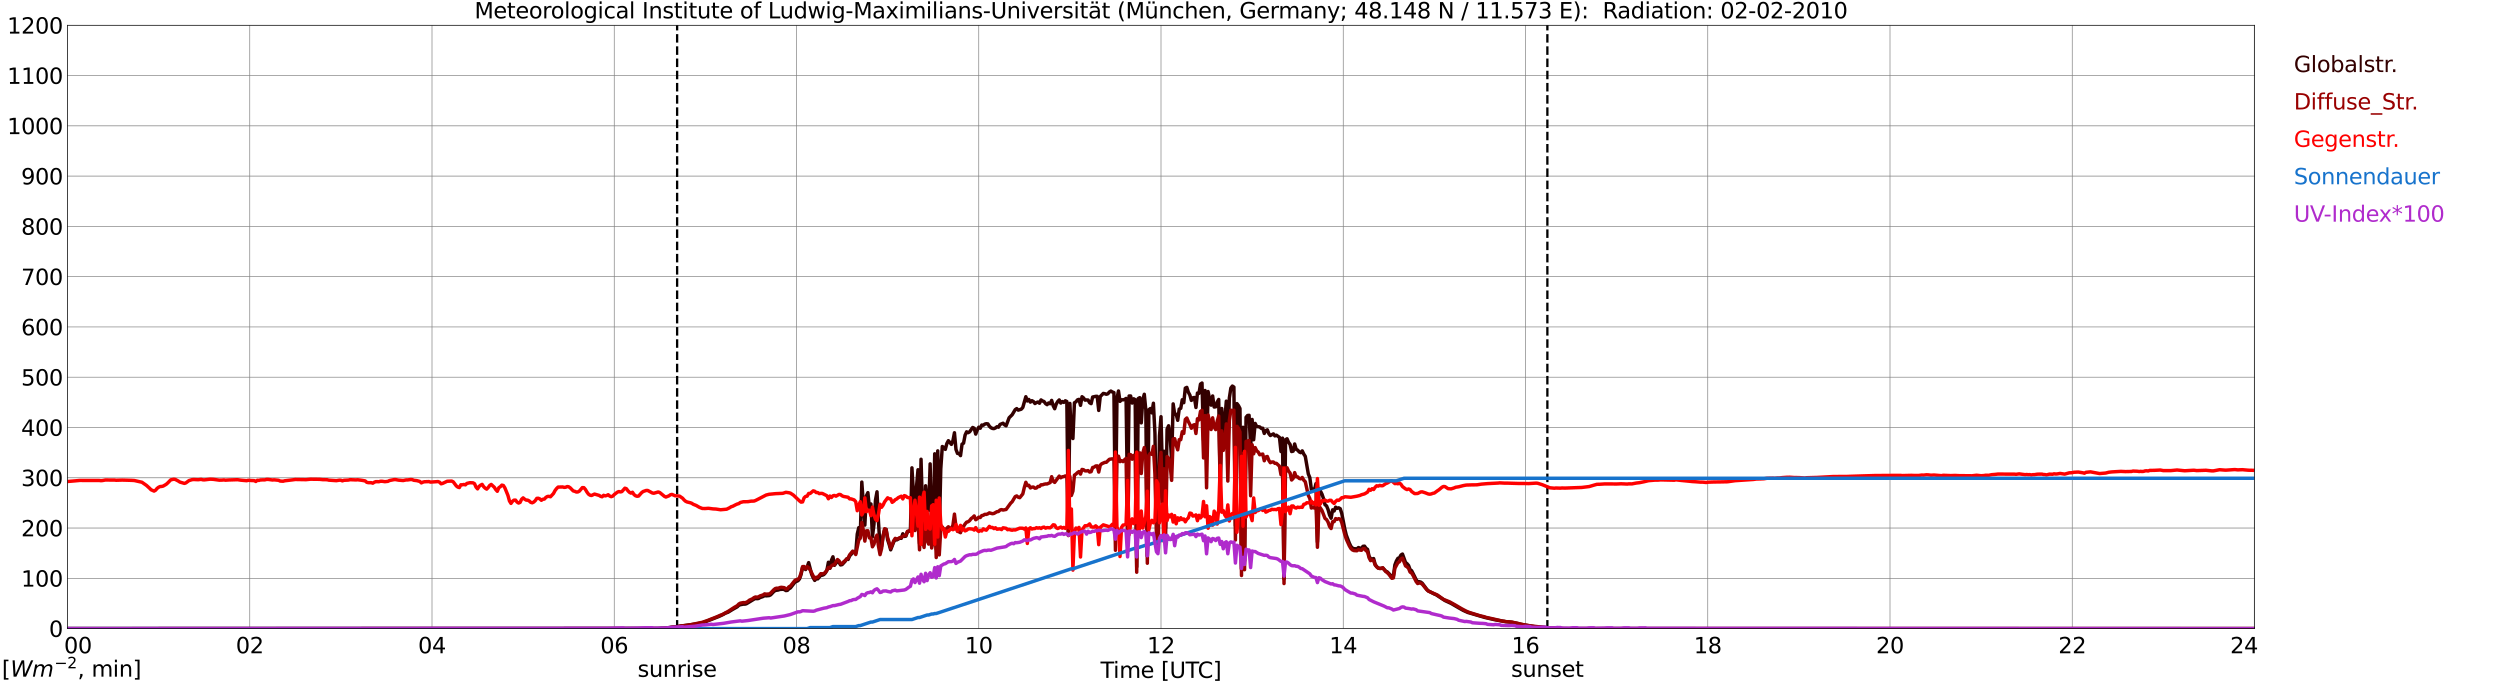 <?xml version="1.0" encoding="utf-8" standalone="no"?>
<!DOCTYPE svg PUBLIC "-//W3C//DTD SVG 1.1//EN"
  "http://www.w3.org/Graphics/SVG/1.1/DTD/svg11.dtd">
<svg xmlns:xlink="http://www.w3.org/1999/xlink" width="1085.4pt" height="296.64pt" viewBox="0 0 1085.4 296.64" xmlns="http://www.w3.org/2000/svg" version="1.1">
 <defs>
  <style type="text/css">*{stroke-linejoin: round; stroke-linecap: butt}</style>
 </defs>
 <g id="figure_1">
  <g id="patch_1">
   <path d="M 0 296.64 
L 1085.4 296.64 
L 1085.4 0 
L 0 0 
z
" style="fill: #ffffff"/>
  </g>
  <g id="axes_1">
   <g id="patch_2">
    <path d="M 29.306 272.909 
L 978.814 272.909 
L 978.814 10.976 
L 29.306 10.976 
z
" style="fill: #ffffff"/>
   </g>
   <g id="patch_3">
    <path d="M 978.814 272.909 
L 978.814 272.909 
L 978.814 10.976 
L 978.814 10.976 
z
" clip-path="url(#pa62e3bfba4)" style="fill: #d3d3d3; opacity: 0.25; stroke: #d3d3d3; stroke-linejoin: miter"/>
   </g>
   <g id="matplotlib.axis_1">
    <g id="xtick_1">
     <g id="line2d_1">
      <path d="M 29.306 272.909 
L 29.306 10.976 
" clip-path="url(#pa62e3bfba4)" style="fill: none; stroke: #808080; stroke-width: 0.3; stroke-linecap: square"/>
     </g>
     <g id="line2d_2"/>
     <g id="text_1">
      <!--    00 -->
      <g transform="translate(18.733 283.627) scale(0.095 -0.095)">
       <defs>
        <path id="DejaVuSans-20" transform="scale(0.016)"/>
        <path id="DejaVuSans-30" d="M 2034 4250 
Q 1547 4250 1301 3770 
Q 1056 3291 1056 2328 
Q 1056 1369 1301 889 
Q 1547 409 2034 409 
Q 2525 409 2770 889 
Q 3016 1369 3016 2328 
Q 3016 3291 2770 3770 
Q 2525 4250 2034 4250 
z
M 2034 4750 
Q 2819 4750 3233 4129 
Q 3647 3509 3647 2328 
Q 3647 1150 3233 529 
Q 2819 -91 2034 -91 
Q 1250 -91 836 529 
Q 422 1150 422 2328 
Q 422 3509 836 4129 
Q 1250 4750 2034 4750 
z
" transform="scale(0.016)"/>
       </defs>
       <use xlink:href="#DejaVuSans-20"/>
       <use xlink:href="#DejaVuSans-20" transform="translate(31.787 0)"/>
       <use xlink:href="#DejaVuSans-20" transform="translate(63.574 0)"/>
       <use xlink:href="#DejaVuSans-30" transform="translate(95.361 0)"/>
       <use xlink:href="#DejaVuSans-30" transform="translate(158.984 0)"/>
      </g>
     </g>
    </g>
    <g id="xtick_2">
     <g id="line2d_3">
      <path d="M 108.431 272.909 
L 108.431 10.976 
" clip-path="url(#pa62e3bfba4)" style="fill: none; stroke: #808080; stroke-width: 0.3; stroke-linecap: square"/>
     </g>
     <g id="line2d_4"/>
     <g id="text_2">
      <!-- 02 -->
      <g transform="translate(102.387 283.627) scale(0.095 -0.095)">
       <defs>
        <path id="DejaVuSans-32" d="M 1228 531 
L 3431 531 
L 3431 0 
L 469 0 
L 469 531 
Q 828 903 1448 1529 
Q 2069 2156 2228 2338 
Q 2531 2678 2651 2914 
Q 2772 3150 2772 3378 
Q 2772 3750 2511 3984 
Q 2250 4219 1831 4219 
Q 1534 4219 1204 4116 
Q 875 4013 500 3803 
L 500 4441 
Q 881 4594 1212 4672 
Q 1544 4750 1819 4750 
Q 2544 4750 2975 4387 
Q 3406 4025 3406 3419 
Q 3406 3131 3298 2873 
Q 3191 2616 2906 2266 
Q 2828 2175 2409 1742 
Q 1991 1309 1228 531 
z
" transform="scale(0.016)"/>
       </defs>
       <use xlink:href="#DejaVuSans-30"/>
       <use xlink:href="#DejaVuSans-32" transform="translate(63.623 0)"/>
      </g>
     </g>
    </g>
    <g id="xtick_3">
     <g id="line2d_5">
      <path d="M 187.557 272.909 
L 187.557 10.976 
" clip-path="url(#pa62e3bfba4)" style="fill: none; stroke: #808080; stroke-width: 0.3; stroke-linecap: square"/>
     </g>
     <g id="line2d_6"/>
     <g id="text_3">
      <!-- 04 -->
      <g transform="translate(181.513 283.627) scale(0.095 -0.095)">
       <defs>
        <path id="DejaVuSans-34" d="M 2419 4116 
L 825 1625 
L 2419 1625 
L 2419 4116 
z
M 2253 4666 
L 3047 4666 
L 3047 1625 
L 3713 1625 
L 3713 1100 
L 3047 1100 
L 3047 0 
L 2419 0 
L 2419 1100 
L 313 1100 
L 313 1709 
L 2253 4666 
z
" transform="scale(0.016)"/>
       </defs>
       <use xlink:href="#DejaVuSans-30"/>
       <use xlink:href="#DejaVuSans-34" transform="translate(63.623 0)"/>
      </g>
     </g>
    </g>
    <g id="xtick_4">
     <g id="line2d_7">
      <path d="M 266.683 272.909 
L 266.683 10.976 
" clip-path="url(#pa62e3bfba4)" style="fill: none; stroke: #808080; stroke-width: 0.3; stroke-linecap: square"/>
     </g>
     <g id="line2d_8"/>
     <g id="text_4">
      <!-- 06 -->
      <g transform="translate(260.638 283.627) scale(0.095 -0.095)">
       <defs>
        <path id="DejaVuSans-36" d="M 2113 2584 
Q 1688 2584 1439 2293 
Q 1191 2003 1191 1497 
Q 1191 994 1439 701 
Q 1688 409 2113 409 
Q 2538 409 2786 701 
Q 3034 994 3034 1497 
Q 3034 2003 2786 2293 
Q 2538 2584 2113 2584 
z
M 3366 4563 
L 3366 3988 
Q 3128 4100 2886 4159 
Q 2644 4219 2406 4219 
Q 1781 4219 1451 3797 
Q 1122 3375 1075 2522 
Q 1259 2794 1537 2939 
Q 1816 3084 2150 3084 
Q 2853 3084 3261 2657 
Q 3669 2231 3669 1497 
Q 3669 778 3244 343 
Q 2819 -91 2113 -91 
Q 1303 -91 875 529 
Q 447 1150 447 2328 
Q 447 3434 972 4092 
Q 1497 4750 2381 4750 
Q 2619 4750 2861 4703 
Q 3103 4656 3366 4563 
z
" transform="scale(0.016)"/>
       </defs>
       <use xlink:href="#DejaVuSans-30"/>
       <use xlink:href="#DejaVuSans-36" transform="translate(63.623 0)"/>
      </g>
     </g>
    </g>
    <g id="xtick_5">
     <g id="line2d_9">
      <path d="M 345.808 272.909 
L 345.808 10.976 
" clip-path="url(#pa62e3bfba4)" style="fill: none; stroke: #808080; stroke-width: 0.3; stroke-linecap: square"/>
     </g>
     <g id="line2d_10"/>
     <g id="text_5">
      <!-- 08 -->
      <g transform="translate(339.764 283.627) scale(0.095 -0.095)">
       <defs>
        <path id="DejaVuSans-38" d="M 2034 2216 
Q 1584 2216 1326 1975 
Q 1069 1734 1069 1313 
Q 1069 891 1326 650 
Q 1584 409 2034 409 
Q 2484 409 2743 651 
Q 3003 894 3003 1313 
Q 3003 1734 2745 1975 
Q 2488 2216 2034 2216 
z
M 1403 2484 
Q 997 2584 770 2862 
Q 544 3141 544 3541 
Q 544 4100 942 4425 
Q 1341 4750 2034 4750 
Q 2731 4750 3128 4425 
Q 3525 4100 3525 3541 
Q 3525 3141 3298 2862 
Q 3072 2584 2669 2484 
Q 3125 2378 3379 2068 
Q 3634 1759 3634 1313 
Q 3634 634 3220 271 
Q 2806 -91 2034 -91 
Q 1263 -91 848 271 
Q 434 634 434 1313 
Q 434 1759 690 2068 
Q 947 2378 1403 2484 
z
M 1172 3481 
Q 1172 3119 1398 2916 
Q 1625 2713 2034 2713 
Q 2441 2713 2670 2916 
Q 2900 3119 2900 3481 
Q 2900 3844 2670 4047 
Q 2441 4250 2034 4250 
Q 1625 4250 1398 4047 
Q 1172 3844 1172 3481 
z
" transform="scale(0.016)"/>
       </defs>
       <use xlink:href="#DejaVuSans-30"/>
       <use xlink:href="#DejaVuSans-38" transform="translate(63.623 0)"/>
      </g>
     </g>
    </g>
    <g id="xtick_6">
     <g id="line2d_11">
      <path d="M 424.934 272.909 
L 424.934 10.976 
" clip-path="url(#pa62e3bfba4)" style="fill: none; stroke: #808080; stroke-width: 0.3; stroke-linecap: square"/>
     </g>
     <g id="line2d_12"/>
     <g id="text_6">
      <!-- 10 -->
      <g transform="translate(418.89 283.627) scale(0.095 -0.095)">
       <defs>
        <path id="DejaVuSans-31" d="M 794 531 
L 1825 531 
L 1825 4091 
L 703 3866 
L 703 4441 
L 1819 4666 
L 2450 4666 
L 2450 531 
L 3481 531 
L 3481 0 
L 794 0 
L 794 531 
z
" transform="scale(0.016)"/>
       </defs>
       <use xlink:href="#DejaVuSans-31"/>
       <use xlink:href="#DejaVuSans-30" transform="translate(63.623 0)"/>
      </g>
     </g>
    </g>
    <g id="xtick_7">
     <g id="line2d_13">
      <path d="M 504.06 272.909 
L 504.06 10.976 
" clip-path="url(#pa62e3bfba4)" style="fill: none; stroke: #808080; stroke-width: 0.3; stroke-linecap: square"/>
     </g>
     <g id="line2d_14"/>
     <g id="text_7">
      <!-- 12 -->
      <g transform="translate(498.015 283.627) scale(0.095 -0.095)">
       <use xlink:href="#DejaVuSans-31"/>
       <use xlink:href="#DejaVuSans-32" transform="translate(63.623 0)"/>
      </g>
     </g>
    </g>
    <g id="xtick_8">
     <g id="line2d_15">
      <path d="M 583.185 272.909 
L 583.185 10.976 
" clip-path="url(#pa62e3bfba4)" style="fill: none; stroke: #808080; stroke-width: 0.3; stroke-linecap: square"/>
     </g>
     <g id="line2d_16"/>
     <g id="text_8">
      <!-- 14 -->
      <g transform="translate(577.141 283.627) scale(0.095 -0.095)">
       <use xlink:href="#DejaVuSans-31"/>
       <use xlink:href="#DejaVuSans-34" transform="translate(63.623 0)"/>
      </g>
     </g>
    </g>
    <g id="xtick_9">
     <g id="line2d_17">
      <path d="M 662.311 272.909 
L 662.311 10.976 
" clip-path="url(#pa62e3bfba4)" style="fill: none; stroke: #808080; stroke-width: 0.3; stroke-linecap: square"/>
     </g>
     <g id="line2d_18"/>
     <g id="text_9">
      <!-- 16 -->
      <g transform="translate(656.267 283.627) scale(0.095 -0.095)">
       <use xlink:href="#DejaVuSans-31"/>
       <use xlink:href="#DejaVuSans-36" transform="translate(63.623 0)"/>
      </g>
     </g>
    </g>
    <g id="xtick_10">
     <g id="line2d_19">
      <path d="M 741.437 272.909 
L 741.437 10.976 
" clip-path="url(#pa62e3bfba4)" style="fill: none; stroke: #808080; stroke-width: 0.3; stroke-linecap: square"/>
     </g>
     <g id="line2d_20"/>
     <g id="text_10">
      <!-- 18 -->
      <g transform="translate(735.392 283.627) scale(0.095 -0.095)">
       <use xlink:href="#DejaVuSans-31"/>
       <use xlink:href="#DejaVuSans-38" transform="translate(63.623 0)"/>
      </g>
     </g>
    </g>
    <g id="xtick_11">
     <g id="line2d_21">
      <path d="M 820.562 272.909 
L 820.562 10.976 
" clip-path="url(#pa62e3bfba4)" style="fill: none; stroke: #808080; stroke-width: 0.3; stroke-linecap: square"/>
     </g>
     <g id="line2d_22"/>
     <g id="text_11">
      <!-- 20 -->
      <g transform="translate(814.518 283.627) scale(0.095 -0.095)">
       <use xlink:href="#DejaVuSans-32"/>
       <use xlink:href="#DejaVuSans-30" transform="translate(63.623 0)"/>
      </g>
     </g>
    </g>
    <g id="xtick_12">
     <g id="line2d_23">
      <path d="M 899.688 272.909 
L 899.688 10.976 
" clip-path="url(#pa62e3bfba4)" style="fill: none; stroke: #808080; stroke-width: 0.3; stroke-linecap: square"/>
     </g>
     <g id="line2d_24"/>
     <g id="text_12">
      <!-- 22 -->
      <g transform="translate(893.644 283.627) scale(0.095 -0.095)">
       <use xlink:href="#DejaVuSans-32"/>
       <use xlink:href="#DejaVuSans-32" transform="translate(63.623 0)"/>
      </g>
     </g>
    </g>
    <g id="xtick_13">
     <g id="line2d_25">
      <path d="M 978.814 272.909 
L 978.814 10.976 
" clip-path="url(#pa62e3bfba4)" style="fill: none; stroke: #808080; stroke-width: 0.3; stroke-linecap: square"/>
     </g>
     <g id="line2d_26"/>
     <g id="text_13">
      <!-- 24    -->
      <g transform="translate(968.241 283.627) scale(0.095 -0.095)">
       <use xlink:href="#DejaVuSans-32"/>
       <use xlink:href="#DejaVuSans-34" transform="translate(63.623 0)"/>
       <use xlink:href="#DejaVuSans-20" transform="translate(127.246 0)"/>
       <use xlink:href="#DejaVuSans-20" transform="translate(159.033 0)"/>
       <use xlink:href="#DejaVuSans-20" transform="translate(190.82 0)"/>
      </g>
     </g>
    </g>
    <g id="text_14">
     <!-- Time [UTC] -->
     <g transform="translate(477.806 294.322) scale(0.095 -0.095)">
      <defs>
       <path id="DejaVuSans-54" d="M -19 4666 
L 3928 4666 
L 3928 4134 
L 2272 4134 
L 2272 0 
L 1638 0 
L 1638 4134 
L -19 4134 
L -19 4666 
z
" transform="scale(0.016)"/>
       <path id="DejaVuSans-69" d="M 603 3500 
L 1178 3500 
L 1178 0 
L 603 0 
L 603 3500 
z
M 603 4863 
L 1178 4863 
L 1178 4134 
L 603 4134 
L 603 4863 
z
" transform="scale(0.016)"/>
       <path id="DejaVuSans-6d" d="M 3328 2828 
Q 3544 3216 3844 3400 
Q 4144 3584 4550 3584 
Q 5097 3584 5394 3201 
Q 5691 2819 5691 2113 
L 5691 0 
L 5113 0 
L 5113 2094 
Q 5113 2597 4934 2840 
Q 4756 3084 4391 3084 
Q 3944 3084 3684 2787 
Q 3425 2491 3425 1978 
L 3425 0 
L 2847 0 
L 2847 2094 
Q 2847 2600 2669 2842 
Q 2491 3084 2119 3084 
Q 1678 3084 1418 2786 
Q 1159 2488 1159 1978 
L 1159 0 
L 581 0 
L 581 3500 
L 1159 3500 
L 1159 2956 
Q 1356 3278 1631 3431 
Q 1906 3584 2284 3584 
Q 2666 3584 2933 3390 
Q 3200 3197 3328 2828 
z
" transform="scale(0.016)"/>
       <path id="DejaVuSans-65" d="M 3597 1894 
L 3597 1613 
L 953 1613 
Q 991 1019 1311 708 
Q 1631 397 2203 397 
Q 2534 397 2845 478 
Q 3156 559 3463 722 
L 3463 178 
Q 3153 47 2828 -22 
Q 2503 -91 2169 -91 
Q 1331 -91 842 396 
Q 353 884 353 1716 
Q 353 2575 817 3079 
Q 1281 3584 2069 3584 
Q 2775 3584 3186 3129 
Q 3597 2675 3597 1894 
z
M 3022 2063 
Q 3016 2534 2758 2815 
Q 2500 3097 2075 3097 
Q 1594 3097 1305 2825 
Q 1016 2553 972 2059 
L 3022 2063 
z
" transform="scale(0.016)"/>
       <path id="DejaVuSans-5b" d="M 550 4863 
L 1875 4863 
L 1875 4416 
L 1125 4416 
L 1125 -397 
L 1875 -397 
L 1875 -844 
L 550 -844 
L 550 4863 
z
" transform="scale(0.016)"/>
       <path id="DejaVuSans-55" d="M 556 4666 
L 1191 4666 
L 1191 1831 
Q 1191 1081 1462 751 
Q 1734 422 2344 422 
Q 2950 422 3222 751 
Q 3494 1081 3494 1831 
L 3494 4666 
L 4128 4666 
L 4128 1753 
Q 4128 841 3676 375 
Q 3225 -91 2344 -91 
Q 1459 -91 1007 375 
Q 556 841 556 1753 
L 556 4666 
z
" transform="scale(0.016)"/>
       <path id="DejaVuSans-43" d="M 4122 4306 
L 4122 3641 
Q 3803 3938 3442 4084 
Q 3081 4231 2675 4231 
Q 1875 4231 1450 3742 
Q 1025 3253 1025 2328 
Q 1025 1406 1450 917 
Q 1875 428 2675 428 
Q 3081 428 3442 575 
Q 3803 722 4122 1019 
L 4122 359 
Q 3791 134 3420 21 
Q 3050 -91 2638 -91 
Q 1578 -91 968 557 
Q 359 1206 359 2328 
Q 359 3453 968 4101 
Q 1578 4750 2638 4750 
Q 3056 4750 3426 4639 
Q 3797 4528 4122 4306 
z
" transform="scale(0.016)"/>
       <path id="DejaVuSans-5d" d="M 1947 4863 
L 1947 -844 
L 622 -844 
L 622 -397 
L 1369 -397 
L 1369 4416 
L 622 4416 
L 622 4863 
L 1947 4863 
z
" transform="scale(0.016)"/>
      </defs>
      <use xlink:href="#DejaVuSans-54"/>
      <use xlink:href="#DejaVuSans-69" transform="translate(57.959 0)"/>
      <use xlink:href="#DejaVuSans-6d" transform="translate(85.742 0)"/>
      <use xlink:href="#DejaVuSans-65" transform="translate(183.154 0)"/>
      <use xlink:href="#DejaVuSans-20" transform="translate(244.678 0)"/>
      <use xlink:href="#DejaVuSans-5b" transform="translate(276.465 0)"/>
      <use xlink:href="#DejaVuSans-55" transform="translate(315.479 0)"/>
      <use xlink:href="#DejaVuSans-54" transform="translate(388.672 0)"/>
      <use xlink:href="#DejaVuSans-43" transform="translate(443.881 0)"/>
      <use xlink:href="#DejaVuSans-5d" transform="translate(513.705 0)"/>
     </g>
    </g>
   </g>
   <g id="matplotlib.axis_2">
    <g id="ytick_1">
     <g id="line2d_27">
      <path d="M 29.306 272.909 
L 978.814 272.909 
" clip-path="url(#pa62e3bfba4)" style="fill: none; stroke: #808080; stroke-width: 0.3; stroke-linecap: square"/>
     </g>
     <g id="line2d_28"/>
     <g id="text_15">
      <!-- 0 -->
      <g transform="translate(21.261 276.518) scale(0.095 -0.095)">
       <use xlink:href="#DejaVuSans-30"/>
      </g>
     </g>
    </g>
    <g id="ytick_2">
     <g id="line2d_29">
      <path d="M 29.306 251.081 
L 978.814 251.081 
" clip-path="url(#pa62e3bfba4)" style="fill: none; stroke: #808080; stroke-width: 0.3; stroke-linecap: square"/>
     </g>
     <g id="line2d_30"/>
     <g id="text_16">
      <!-- 100 -->
      <g transform="translate(9.173 254.69) scale(0.095 -0.095)">
       <use xlink:href="#DejaVuSans-31"/>
       <use xlink:href="#DejaVuSans-30" transform="translate(63.623 0)"/>
       <use xlink:href="#DejaVuSans-30" transform="translate(127.246 0)"/>
      </g>
     </g>
    </g>
    <g id="ytick_3">
     <g id="line2d_31">
      <path d="M 29.306 229.253 
L 978.814 229.253 
" clip-path="url(#pa62e3bfba4)" style="fill: none; stroke: #808080; stroke-width: 0.3; stroke-linecap: square"/>
     </g>
     <g id="line2d_32"/>
     <g id="text_17">
      <!-- 200 -->
      <g transform="translate(9.173 232.863) scale(0.095 -0.095)">
       <use xlink:href="#DejaVuSans-32"/>
       <use xlink:href="#DejaVuSans-30" transform="translate(63.623 0)"/>
       <use xlink:href="#DejaVuSans-30" transform="translate(127.246 0)"/>
      </g>
     </g>
    </g>
    <g id="ytick_4">
     <g id="line2d_33">
      <path d="M 29.306 207.426 
L 978.814 207.426 
" clip-path="url(#pa62e3bfba4)" style="fill: none; stroke: #808080; stroke-width: 0.3; stroke-linecap: square"/>
     </g>
     <g id="line2d_34"/>
     <g id="text_18">
      <!-- 300 -->
      <g transform="translate(9.173 211.035) scale(0.095 -0.095)">
       <defs>
        <path id="DejaVuSans-33" d="M 2597 2516 
Q 3050 2419 3304 2112 
Q 3559 1806 3559 1356 
Q 3559 666 3084 287 
Q 2609 -91 1734 -91 
Q 1441 -91 1130 -33 
Q 819 25 488 141 
L 488 750 
Q 750 597 1062 519 
Q 1375 441 1716 441 
Q 2309 441 2620 675 
Q 2931 909 2931 1356 
Q 2931 1769 2642 2001 
Q 2353 2234 1838 2234 
L 1294 2234 
L 1294 2753 
L 1863 2753 
Q 2328 2753 2575 2939 
Q 2822 3125 2822 3475 
Q 2822 3834 2567 4026 
Q 2313 4219 1838 4219 
Q 1578 4219 1281 4162 
Q 984 4106 628 3988 
L 628 4550 
Q 988 4650 1302 4700 
Q 1616 4750 1894 4750 
Q 2613 4750 3031 4423 
Q 3450 4097 3450 3541 
Q 3450 3153 3228 2886 
Q 3006 2619 2597 2516 
z
" transform="scale(0.016)"/>
       </defs>
       <use xlink:href="#DejaVuSans-33"/>
       <use xlink:href="#DejaVuSans-30" transform="translate(63.623 0)"/>
       <use xlink:href="#DejaVuSans-30" transform="translate(127.246 0)"/>
      </g>
     </g>
    </g>
    <g id="ytick_5">
     <g id="line2d_35">
      <path d="M 29.306 185.598 
L 978.814 185.598 
" clip-path="url(#pa62e3bfba4)" style="fill: none; stroke: #808080; stroke-width: 0.3; stroke-linecap: square"/>
     </g>
     <g id="line2d_36"/>
     <g id="text_19">
      <!-- 400 -->
      <g transform="translate(9.173 189.207) scale(0.095 -0.095)">
       <use xlink:href="#DejaVuSans-34"/>
       <use xlink:href="#DejaVuSans-30" transform="translate(63.623 0)"/>
       <use xlink:href="#DejaVuSans-30" transform="translate(127.246 0)"/>
      </g>
     </g>
    </g>
    <g id="ytick_6">
     <g id="line2d_37">
      <path d="M 29.306 163.77 
L 978.814 163.77 
" clip-path="url(#pa62e3bfba4)" style="fill: none; stroke: #808080; stroke-width: 0.3; stroke-linecap: square"/>
     </g>
     <g id="line2d_38"/>
     <g id="text_20">
      <!-- 500 -->
      <g transform="translate(9.173 167.379) scale(0.095 -0.095)">
       <defs>
        <path id="DejaVuSans-35" d="M 691 4666 
L 3169 4666 
L 3169 4134 
L 1269 4134 
L 1269 2991 
Q 1406 3038 1543 3061 
Q 1681 3084 1819 3084 
Q 2600 3084 3056 2656 
Q 3513 2228 3513 1497 
Q 3513 744 3044 326 
Q 2575 -91 1722 -91 
Q 1428 -91 1123 -41 
Q 819 9 494 109 
L 494 744 
Q 775 591 1075 516 
Q 1375 441 1709 441 
Q 2250 441 2565 725 
Q 2881 1009 2881 1497 
Q 2881 1984 2565 2268 
Q 2250 2553 1709 2553 
Q 1456 2553 1204 2497 
Q 953 2441 691 2322 
L 691 4666 
z
" transform="scale(0.016)"/>
       </defs>
       <use xlink:href="#DejaVuSans-35"/>
       <use xlink:href="#DejaVuSans-30" transform="translate(63.623 0)"/>
       <use xlink:href="#DejaVuSans-30" transform="translate(127.246 0)"/>
      </g>
     </g>
    </g>
    <g id="ytick_7">
     <g id="line2d_39">
      <path d="M 29.306 141.942 
L 978.814 141.942 
" clip-path="url(#pa62e3bfba4)" style="fill: none; stroke: #808080; stroke-width: 0.3; stroke-linecap: square"/>
     </g>
     <g id="line2d_40"/>
     <g id="text_21">
      <!-- 600 -->
      <g transform="translate(9.173 145.551) scale(0.095 -0.095)">
       <use xlink:href="#DejaVuSans-36"/>
       <use xlink:href="#DejaVuSans-30" transform="translate(63.623 0)"/>
       <use xlink:href="#DejaVuSans-30" transform="translate(127.246 0)"/>
      </g>
     </g>
    </g>
    <g id="ytick_8">
     <g id="line2d_41">
      <path d="M 29.306 120.114 
L 978.814 120.114 
" clip-path="url(#pa62e3bfba4)" style="fill: none; stroke: #808080; stroke-width: 0.3; stroke-linecap: square"/>
     </g>
     <g id="line2d_42"/>
     <g id="text_22">
      <!-- 700 -->
      <g transform="translate(9.173 123.724) scale(0.095 -0.095)">
       <defs>
        <path id="DejaVuSans-37" d="M 525 4666 
L 3525 4666 
L 3525 4397 
L 1831 0 
L 1172 0 
L 2766 4134 
L 525 4134 
L 525 4666 
z
" transform="scale(0.016)"/>
       </defs>
       <use xlink:href="#DejaVuSans-37"/>
       <use xlink:href="#DejaVuSans-30" transform="translate(63.623 0)"/>
       <use xlink:href="#DejaVuSans-30" transform="translate(127.246 0)"/>
      </g>
     </g>
    </g>
    <g id="ytick_9">
     <g id="line2d_43">
      <path d="M 29.306 98.287 
L 978.814 98.287 
" clip-path="url(#pa62e3bfba4)" style="fill: none; stroke: #808080; stroke-width: 0.3; stroke-linecap: square"/>
     </g>
     <g id="line2d_44"/>
     <g id="text_23">
      <!-- 800 -->
      <g transform="translate(9.173 101.896) scale(0.095 -0.095)">
       <use xlink:href="#DejaVuSans-38"/>
       <use xlink:href="#DejaVuSans-30" transform="translate(63.623 0)"/>
       <use xlink:href="#DejaVuSans-30" transform="translate(127.246 0)"/>
      </g>
     </g>
    </g>
    <g id="ytick_10">
     <g id="line2d_45">
      <path d="M 29.306 76.459 
L 978.814 76.459 
" clip-path="url(#pa62e3bfba4)" style="fill: none; stroke: #808080; stroke-width: 0.3; stroke-linecap: square"/>
     </g>
     <g id="line2d_46"/>
     <g id="text_24">
      <!-- 900 -->
      <g transform="translate(9.173 80.068) scale(0.095 -0.095)">
       <defs>
        <path id="DejaVuSans-39" d="M 703 97 
L 703 672 
Q 941 559 1184 500 
Q 1428 441 1663 441 
Q 2288 441 2617 861 
Q 2947 1281 2994 2138 
Q 2813 1869 2534 1725 
Q 2256 1581 1919 1581 
Q 1219 1581 811 2004 
Q 403 2428 403 3163 
Q 403 3881 828 4315 
Q 1253 4750 1959 4750 
Q 2769 4750 3195 4129 
Q 3622 3509 3622 2328 
Q 3622 1225 3098 567 
Q 2575 -91 1691 -91 
Q 1453 -91 1209 -44 
Q 966 3 703 97 
z
M 1959 2075 
Q 2384 2075 2632 2365 
Q 2881 2656 2881 3163 
Q 2881 3666 2632 3958 
Q 2384 4250 1959 4250 
Q 1534 4250 1286 3958 
Q 1038 3666 1038 3163 
Q 1038 2656 1286 2365 
Q 1534 2075 1959 2075 
z
" transform="scale(0.016)"/>
       </defs>
       <use xlink:href="#DejaVuSans-39"/>
       <use xlink:href="#DejaVuSans-30" transform="translate(63.623 0)"/>
       <use xlink:href="#DejaVuSans-30" transform="translate(127.246 0)"/>
      </g>
     </g>
    </g>
    <g id="ytick_11">
     <g id="line2d_47">
      <path d="M 29.306 54.631 
L 978.814 54.631 
" clip-path="url(#pa62e3bfba4)" style="fill: none; stroke: #808080; stroke-width: 0.3; stroke-linecap: square"/>
     </g>
     <g id="line2d_48"/>
     <g id="text_25">
      <!-- 1000 -->
      <g transform="translate(3.128 58.24) scale(0.095 -0.095)">
       <use xlink:href="#DejaVuSans-31"/>
       <use xlink:href="#DejaVuSans-30" transform="translate(63.623 0)"/>
       <use xlink:href="#DejaVuSans-30" transform="translate(127.246 0)"/>
       <use xlink:href="#DejaVuSans-30" transform="translate(190.869 0)"/>
      </g>
     </g>
    </g>
    <g id="ytick_12">
     <g id="line2d_49">
      <path d="M 29.306 32.803 
L 978.814 32.803 
" clip-path="url(#pa62e3bfba4)" style="fill: none; stroke: #808080; stroke-width: 0.3; stroke-linecap: square"/>
     </g>
     <g id="line2d_50"/>
     <g id="text_26">
      <!-- 1100 -->
      <g transform="translate(3.128 36.413) scale(0.095 -0.095)">
       <use xlink:href="#DejaVuSans-31"/>
       <use xlink:href="#DejaVuSans-31" transform="translate(63.623 0)"/>
       <use xlink:href="#DejaVuSans-30" transform="translate(127.246 0)"/>
       <use xlink:href="#DejaVuSans-30" transform="translate(190.869 0)"/>
      </g>
     </g>
    </g>
    <g id="ytick_13">
     <g id="line2d_51">
      <path d="M 29.306 10.976 
L 978.814 10.976 
" clip-path="url(#pa62e3bfba4)" style="fill: none; stroke: #808080; stroke-width: 0.3; stroke-linecap: square"/>
     </g>
     <g id="line2d_52"/>
     <g id="text_27">
      <!-- 1200 -->
      <g transform="translate(3.128 14.585) scale(0.095 -0.095)">
       <use xlink:href="#DejaVuSans-31"/>
       <use xlink:href="#DejaVuSans-32" transform="translate(63.623 0)"/>
       <use xlink:href="#DejaVuSans-30" transform="translate(127.246 0)"/>
       <use xlink:href="#DejaVuSans-30" transform="translate(190.869 0)"/>
      </g>
     </g>
    </g>
   </g>
   <g id="line2d_53">
    <path d="M 293.981 272.909 
L 293.981 10.976 
" clip-path="url(#pa62e3bfba4)" style="fill: none; stroke-dasharray: 3.7,1.6; stroke-dashoffset: 0; stroke: #000000"/>
   </g>
   <g id="line2d_54">
    <path d="M 671.806 272.909 
L 671.806 10.976 
" clip-path="url(#pa62e3bfba4)" style="fill: none; stroke-dasharray: 3.7,1.6; stroke-dashoffset: 0; stroke: #000000"/>
   </g>
   <g id="line2d_55">
    <path d="M 29.306 272.909 
L 285.805 272.909 
L 287.124 272.743 
L 288.442 272.743 
L 302.289 270.901 
L 305.586 270.204 
L 312.18 267.624 
L 314.158 266.681 
L 314.818 266.273 
L 316.136 265.78 
L 318.114 264.553 
L 320.093 263.446 
L 320.752 262.792 
L 321.411 262.545 
L 322.73 262.301 
L 323.39 262.301 
L 324.049 262.137 
L 327.346 260.129 
L 328.005 259.843 
L 328.665 259.923 
L 329.324 259.843 
L 329.983 259.432 
L 331.302 258.983 
L 331.961 258.572 
L 332.621 258.697 
L 333.94 258.572 
L 334.599 258.245 
L 335.918 256.852 
L 336.577 256.361 
L 337.896 256.156 
L 338.555 255.912 
L 339.874 255.829 
L 340.533 255.953 
L 341.193 256.403 
L 341.852 256.32 
L 342.512 255.623 
L 343.171 255.257 
L 345.149 252.716 
L 346.468 252.103 
L 347.127 251.323 
L 347.787 249.44 
L 348.446 246.368 
L 349.105 246.532 
L 349.765 247.27 
L 350.424 246.205 
L 351.083 244.28 
L 352.402 249.4 
L 353.062 250.832 
L 353.721 251.98 
L 354.38 251.243 
L 355.04 251.323 
L 356.359 249.728 
L 357.018 249.728 
L 357.677 249.44 
L 358.337 248.743 
L 358.996 247.639 
L 359.655 244.116 
L 360.315 246.737 
L 360.974 243.256 
L 361.634 241.741 
L 362.293 245.428 
L 363.612 243.625 
L 364.271 244.157 
L 364.93 245.264 
L 365.59 245.14 
L 366.909 243.708 
L 367.568 242.642 
L 368.227 242.889 
L 368.887 241.333 
L 369.546 240.636 
L 370.206 239.735 
L 370.865 239.857 
L 371.524 240.226 
L 372.184 231.873 
L 372.843 229.087 
L 373.502 232.364 
L 374.162 209.307 
L 375.481 227.981 
L 376.14 215.327 
L 376.799 213.893 
L 377.459 220.487 
L 378.118 218.809 
L 378.777 233.06 
L 379.437 227.612 
L 380.096 217.169 
L 380.756 213.524 
L 381.415 226.793 
L 382.074 237.524 
L 382.734 237.236 
L 383.393 232.65 
L 384.053 230.028 
L 384.712 229.825 
L 385.371 234.328 
L 386.031 236.336 
L 386.69 238.711 
L 388.009 235.271 
L 388.668 234.289 
L 389.328 234.411 
L 390.646 233.673 
L 391.306 233.715 
L 391.965 231.748 
L 392.624 232.896 
L 393.284 232.772 
L 393.943 231.013 
L 394.603 230.602 
L 395.262 230.644 
L 395.921 203.123 
L 396.581 214.14 
L 397.24 229.046 
L 397.899 211.396 
L 398.559 203.942 
L 399.218 235.885 
L 399.878 199.397 
L 400.537 222.288 
L 401.196 233.224 
L 401.856 210.905 
L 402.515 219.872 
L 403.175 221.511 
L 403.834 201.403 
L 404.493 230.602 
L 405.153 232.855 
L 405.812 197.02 
L 406.471 238.384 
L 407.131 195.752 
L 407.79 231.831 
L 408.45 203.573 
L 409.109 193.868 
L 409.768 194.237 
L 410.428 195.097 
L 411.087 192.556 
L 411.746 191.33 
L 413.065 192.925 
L 413.725 191.33 
L 414.384 187.89 
L 415.043 195.136 
L 415.703 196.857 
L 416.362 196.898 
L 417.022 197.799 
L 417.681 192.845 
L 418.34 192.393 
L 419 188.913 
L 419.659 187.479 
L 420.318 187.848 
L 420.978 187.479 
L 422.297 185.596 
L 422.956 185.923 
L 423.615 188.462 
L 424.275 186.742 
L 424.934 185.473 
L 425.593 185.923 
L 426.253 184.53 
L 426.912 184.613 
L 427.572 184.12 
L 428.231 183.956 
L 428.89 184.039 
L 429.55 185.063 
L 430.209 185.676 
L 430.869 186.006 
L 431.528 186.087 
L 432.187 185.801 
L 432.847 185.268 
L 433.506 185.473 
L 434.165 184.286 
L 435.484 183.753 
L 436.144 184.45 
L 436.803 184.858 
L 438.122 181.376 
L 439.44 180.067 
L 440.759 177.855 
L 441.419 177.406 
L 442.078 178.061 
L 443.397 177.65 
L 444.056 176.912 
L 445.375 172.246 
L 446.034 174.088 
L 446.694 173.433 
L 447.353 174.579 
L 448.012 173.966 
L 448.672 174.332 
L 449.331 175.192 
L 449.991 174.784 
L 450.65 174.538 
L 451.309 175.07 
L 451.969 173.636 
L 452.628 174.088 
L 453.287 174.332 
L 453.947 175.234 
L 454.606 175.686 
L 455.266 174.948 
L 455.925 175.275 
L 456.584 173.841 
L 457.244 176.135 
L 457.903 177.445 
L 458.563 175.439 
L 459.222 174.332 
L 459.881 173.636 
L 460.541 174.989 
L 461.2 174.332 
L 461.859 174.701 
L 462.519 174.005 
L 463.178 174.332 
L 463.838 231.709 
L 464.497 175.153 
L 465.156 189.527 
L 465.816 190.387 
L 466.475 174.865 
L 467.134 174.457 
L 467.794 173.597 
L 468.453 173.392 
L 469.113 175.972 
L 469.772 172.246 
L 470.431 172.776 
L 471.091 173.719 
L 471.75 173.636 
L 472.409 173.678 
L 473.069 174.865 
L 473.728 175.234 
L 474.388 172.368 
L 475.706 172.082 
L 476.366 172.082 
L 477.025 178.183 
L 477.685 172.163 
L 479.003 170.812 
L 479.663 170.934 
L 480.322 171.181 
L 480.981 170.975 
L 481.641 170.198 
L 482.3 169.788 
L 482.96 170.198 
L 483.619 170.443 
L 484.278 228.144 
L 484.938 172.981 
L 485.597 169.746 
L 486.256 174.252 
L 486.916 173.555 
L 487.575 173.597 
L 488.235 173.433 
L 488.894 172.981 
L 489.553 220.038 
L 490.213 171.916 
L 490.872 171.916 
L 491.532 174.989 
L 492.191 173.145 
L 492.85 173.514 
L 493.51 246.082 
L 494.169 173.023 
L 494.828 172.654 
L 495.488 183.59 
L 496.147 173.472 
L 496.807 171.181 
L 497.466 177.936 
L 498.125 241.372 
L 498.785 177.897 
L 499.444 177.364 
L 500.103 179.248 
L 500.763 175.07 
L 501.422 187.97 
L 502.082 223.927 
L 502.741 233.019 
L 503.4 189.28 
L 504.06 180.927 
L 504.719 206.769 
L 505.379 195.916 
L 506.038 229.251 
L 506.697 186.333 
L 507.357 184.858 
L 508.016 189.322 
L 508.675 200.421 
L 509.335 175.356 
L 509.994 179.822 
L 510.654 179.861 
L 511.313 182.483 
L 511.972 177.609 
L 512.632 177.281 
L 513.291 173.555 
L 513.95 174.826 
L 514.61 168.518 
L 515.269 168.19 
L 515.929 170.279 
L 516.588 171.508 
L 517.247 173.841 
L 517.907 172.695 
L 518.566 172.573 
L 519.226 176.912 
L 519.885 170.648 
L 520.544 170.77 
L 521.204 166.758 
L 521.863 166.306 
L 522.522 191.042 
L 523.182 169.541 
L 523.841 197.963 
L 524.501 169.993 
L 525.16 173.309 
L 525.819 175.889 
L 526.479 171.916 
L 527.138 176.709 
L 527.797 176.627 
L 528.457 174.579 
L 529.116 173.433 
L 529.776 210.986 
L 530.435 177.364 
L 531.094 187.274 
L 531.754 182.566 
L 532.413 174.169 
L 533.073 195.547 
L 533.732 172.776 
L 534.391 168.478 
L 535.051 167.618 
L 535.71 168.068 
L 536.369 228.269 
L 537.029 175.234 
L 537.688 176.094 
L 538.348 177.364 
L 539.007 246.984 
L 539.666 185.513 
L 540.326 243.419 
L 540.985 181.173 
L 541.644 180.394 
L 542.304 180.313 
L 542.963 194.523 
L 543.623 182.114 
L 544.282 190.919 
L 544.941 183.834 
L 545.601 185.185 
L 546.919 185.349 
L 547.579 185.964 
L 548.238 185.923 
L 548.898 188.176 
L 549.557 186.947 
L 550.216 186.619 
L 550.876 188.256 
L 551.535 189.077 
L 552.854 188.381 
L 553.513 189.241 
L 554.173 188.953 
L 555.491 189.896 
L 556.151 196.038 
L 556.81 190.223 
L 557.47 251.323 
L 558.129 190.919 
L 558.788 190.509 
L 559.448 192.065 
L 560.107 192.967 
L 560.766 196.038 
L 561.426 195.874 
L 562.085 192.762 
L 562.745 195.097 
L 563.404 195.425 
L 564.063 196.202 
L 564.723 196.529 
L 565.382 195.752 
L 566.042 197.145 
L 566.701 198.127 
L 568.02 205.784 
L 568.679 207.382 
L 569.338 212.461 
L 569.998 212.297 
L 570.657 212.952 
L 571.317 210.003 
L 571.976 235.271 
L 572.635 212.173 
L 573.295 213.238 
L 573.954 214.548 
L 574.613 216.473 
L 575.273 219.136 
L 575.932 219.627 
L 576.592 221.225 
L 577.251 223.641 
L 577.91 224.993 
L 578.57 221.347 
L 579.229 221.838 
L 579.889 220.201 
L 580.548 220.692 
L 581.207 220.487 
L 581.867 220.856 
L 582.526 222.862 
L 583.845 229.62 
L 584.504 232.322 
L 585.823 235.804 
L 586.482 237.196 
L 587.142 237.932 
L 587.801 238.22 
L 589.12 238.301 
L 589.779 237.729 
L 590.439 237.973 
L 591.098 238.056 
L 591.757 237.196 
L 592.417 237.113 
L 593.076 238.056 
L 593.736 238.506 
L 594.395 241.496 
L 595.054 242.601 
L 595.714 242.684 
L 596.373 242.52 
L 597.032 245.059 
L 597.692 246 
L 598.351 246.615 
L 599.011 246.779 
L 599.67 246.779 
L 600.329 246.574 
L 601.648 248.008 
L 602.307 248.294 
L 603.626 249.645 
L 604.286 250.588 
L 604.945 250.136 
L 605.604 245.264 
L 606.264 243.544 
L 606.923 242.396 
L 607.582 242.193 
L 608.242 240.964 
L 608.901 240.554 
L 610.22 244.199 
L 610.879 244.731 
L 611.539 245.508 
L 612.198 247.311 
L 612.858 247.761 
L 614.176 250.341 
L 614.836 251.692 
L 615.495 252.594 
L 616.154 252.552 
L 616.814 252.716 
L 617.473 253.209 
L 619.451 255.87 
L 620.111 256.525 
L 622.748 257.917 
L 623.408 258.164 
L 627.364 260.744 
L 630.001 261.973 
L 633.298 263.896 
L 635.276 265.003 
L 637.255 265.904 
L 644.508 268.032 
L 649.123 269.098 
L 653.739 269.916 
L 656.377 270.163 
L 659.014 270.737 
L 661.652 271.309 
L 663.63 271.636 
L 666.267 272.088 
L 673.521 272.621 
L 675.499 272.784 
L 677.477 272.865 
L 679.455 272.909 
L 978.154 272.909 
L 978.154 272.909 
" clip-path="url(#pa62e3bfba4)" style="fill: none; stroke: #330000; stroke-width: 1.5; stroke-linecap: square"/>
   </g>
   <g id="line2d_56">
    <path d="M 29.306 272.909 
L 287.124 272.824 
L 290.42 272.57 
L 291.739 272.319 
L 294.377 272.068 
L 295.696 271.732 
L 297.014 271.647 
L 298.333 271.479 
L 300.311 271.145 
L 304.927 270.178 
L 307.564 269.255 
L 308.883 268.709 
L 310.202 268.205 
L 311.521 267.659 
L 312.839 267.072 
L 313.499 266.863 
L 316.136 265.435 
L 318.774 263.715 
L 320.093 262.96 
L 320.752 262.246 
L 321.411 261.868 
L 322.73 261.615 
L 323.39 261.657 
L 324.049 261.489 
L 324.708 261.111 
L 325.368 260.565 
L 326.686 259.978 
L 327.346 259.474 
L 328.005 259.181 
L 328.665 259.264 
L 329.324 259.14 
L 329.983 258.719 
L 331.302 258.299 
L 331.961 257.837 
L 332.621 257.963 
L 333.94 257.88 
L 334.599 257.459 
L 335.918 256.075 
L 336.577 255.53 
L 337.236 255.361 
L 337.896 255.403 
L 338.555 255.108 
L 339.215 254.984 
L 340.533 255.152 
L 341.193 255.698 
L 341.852 255.571 
L 342.512 254.774 
L 343.171 254.438 
L 345.149 251.961 
L 345.808 251.666 
L 346.468 251.5 
L 347.127 250.743 
L 347.787 248.855 
L 348.446 246 
L 349.105 245.958 
L 349.765 246.881 
L 350.424 246 
L 351.083 246.462 
L 351.743 247.469 
L 353.062 250.073 
L 353.721 251.288 
L 354.38 250.618 
L 355.04 250.66 
L 356.359 249.064 
L 357.018 249.149 
L 357.677 248.981 
L 358.337 248.477 
L 358.996 247.554 
L 359.655 246.377 
L 360.315 246.63 
L 360.974 245.663 
L 361.634 245.244 
L 362.293 245.118 
L 362.952 243.86 
L 363.612 242.935 
L 364.271 243.481 
L 364.93 244.699 
L 365.59 244.699 
L 366.249 243.943 
L 368.227 242.265 
L 368.887 240.879 
L 370.206 239.283 
L 370.865 239.704 
L 371.524 240.752 
L 372.843 234.416 
L 373.502 233.702 
L 374.162 226.817 
L 374.821 230.218 
L 375.481 234.918 
L 376.14 230.469 
L 376.799 230.428 
L 377.459 233.534 
L 378.118 233.575 
L 378.777 237.395 
L 379.437 236.304 
L 380.096 233.617 
L 380.756 232.316 
L 381.415 237.227 
L 382.074 240.796 
L 382.734 238.235 
L 383.393 232.903 
L 384.053 229.546 
L 384.712 229.882 
L 385.371 233.449 
L 386.031 235.507 
L 386.69 237.982 
L 387.349 236.555 
L 388.009 234.75 
L 388.668 233.743 
L 389.328 233.994 
L 389.987 233.826 
L 390.646 233.407 
L 391.306 233.324 
L 392.624 232.484 
L 393.284 232.484 
L 393.943 230.72 
L 394.603 230.469 
L 395.262 230.637 
L 395.921 222.829 
L 396.581 224.676 
L 397.24 230.342 
L 397.899 227.153 
L 398.559 225.39 
L 399.218 238.696 
L 399.878 225.39 
L 400.537 233.994 
L 401.196 237.69 
L 401.856 227.322 
L 402.515 234.498 
L 403.175 236.221 
L 403.834 226.859 
L 404.493 237.899 
L 405.153 235.003 
L 405.812 221.738 
L 406.471 242.055 
L 407.131 225.431 
L 407.79 240.92 
L 408.45 229.672 
L 409.109 228.791 
L 409.768 229.714 
L 410.428 230.174 
L 411.087 229.336 
L 411.746 228.705 
L 412.406 229.336 
L 413.065 229.546 
L 413.725 227.992 
L 414.384 223.207 
L 415.043 228.705 
L 415.703 230.679 
L 416.362 230.888 
L 417.022 231.266 
L 417.681 228.664 
L 418.34 228.537 
L 419 227.49 
L 419.659 226.691 
L 420.318 226.523 
L 420.978 226.018 
L 421.637 225.139 
L 422.297 224.676 
L 422.956 224.004 
L 423.615 225.641 
L 424.275 225.222 
L 424.934 224.549 
L 425.593 224.676 
L 426.253 223.836 
L 426.912 223.711 
L 427.572 223.29 
L 428.231 223.334 
L 428.89 223.08 
L 429.55 222.661 
L 430.869 223.039 
L 431.528 222.912 
L 432.847 222.157 
L 433.506 222.074 
L 434.165 221.443 
L 434.825 221.234 
L 435.484 221.443 
L 436.803 221.192 
L 438.781 218.464 
L 439.44 217.833 
L 440.759 215.609 
L 441.419 215.316 
L 442.078 215.862 
L 442.737 216.071 
L 444.056 214.434 
L 444.716 211.664 
L 445.375 209.397 
L 446.034 210.824 
L 446.694 210.698 
L 447.353 211.83 
L 448.012 211.496 
L 448.672 211.453 
L 449.331 211.957 
L 449.991 211.874 
L 450.65 211.202 
L 451.309 211.202 
L 451.969 210.488 
L 452.628 210.488 
L 453.287 210.237 
L 453.947 210.11 
L 454.606 210.11 
L 455.925 209.523 
L 456.584 206.963 
L 457.244 208.936 
L 457.903 209.438 
L 459.881 206.71 
L 460.541 207.423 
L 461.2 207.004 
L 461.859 206.919 
L 462.519 206.627 
L 463.178 206.919 
L 463.838 232.525 
L 464.497 206.836 
L 465.156 215.105 
L 465.816 213.216 
L 466.475 206.29 
L 467.134 205.828 
L 467.794 205.199 
L 468.453 204.736 
L 469.113 205.828 
L 469.772 203.813 
L 470.431 203.94 
L 471.091 204.444 
L 471.75 204.444 
L 472.409 204.317 
L 473.069 204.948 
L 473.728 204.78 
L 474.388 202.975 
L 475.047 202.807 
L 475.706 202.303 
L 476.366 202.261 
L 477.025 204.948 
L 477.685 201.966 
L 478.344 201.338 
L 479.663 200.751 
L 480.322 200.707 
L 481.641 199.406 
L 482.96 199.196 
L 483.619 199.491 
L 484.278 238.906 
L 484.938 200.161 
L 485.597 198.064 
L 486.256 200.414 
L 486.916 199.993 
L 487.575 200.414 
L 488.235 199.616 
L 488.894 199.028 
L 489.553 235.631 
L 490.213 197.265 
L 490.872 197.391 
L 491.532 199.365 
L 492.191 197.686 
L 492.85 197.896 
L 493.51 248.436 
L 494.169 197.223 
L 494.828 196.595 
L 495.488 205.577 
L 496.147 196.763 
L 496.807 194.327 
L 497.466 199.028 
L 498.125 244.531 
L 498.785 197.642 
L 499.444 196.763 
L 500.103 197.265 
L 500.763 193.781 
L 501.422 205.786 
L 502.082 232.988 
L 502.741 237.395 
L 503.4 203.352 
L 504.06 196.427 
L 504.719 218.128 
L 505.379 203.521 
L 506.038 233.911 
L 506.697 198.232 
L 507.357 198.902 
L 508.016 201.925 
L 508.675 208.556 
L 509.335 190.592 
L 509.994 190.465 
L 510.654 193.277 
L 511.313 195.294 
L 511.972 190.884 
L 512.632 190.884 
L 513.291 187.442 
L 513.95 188.156 
L 514.61 182.112 
L 515.269 181.483 
L 515.929 183.035 
L 516.588 184.295 
L 517.247 185.932 
L 517.907 184.672 
L 518.566 184.38 
L 519.226 188.2 
L 519.885 181.817 
L 520.544 182.321 
L 521.204 178.587 
L 521.863 178.165 
L 522.522 198.819 
L 523.182 180.433 
L 523.841 211.789 
L 524.501 180.18 
L 525.16 182.952 
L 525.819 186.477 
L 526.479 181.398 
L 527.138 185.428 
L 527.797 186.519 
L 528.457 182.867 
L 529.116 180.601 
L 529.776 211.37 
L 530.435 187.065 
L 531.094 195.545 
L 531.754 190.843 
L 532.413 184.044 
L 533.073 208.851 
L 533.732 182.616 
L 534.391 178.082 
L 535.051 178.333 
L 535.71 178.082 
L 536.369 234.457 
L 537.029 185.091 
L 537.688 185.932 
L 538.348 187.527 
L 539.007 249.863 
L 539.666 196.887 
L 540.326 247.344 
L 540.985 191.64 
L 542.304 191.262 
L 542.963 215.231 
L 543.623 193.067 
L 544.282 197.014 
L 544.941 194.327 
L 545.601 195.713 
L 546.26 196.258 
L 546.919 197.433 
L 548.238 197.14 
L 548.898 200.037 
L 549.557 198.4 
L 550.216 198.188 
L 550.876 199.869 
L 551.535 200.875 
L 552.195 200.583 
L 552.854 200.583 
L 553.513 201.17 
L 554.173 201.17 
L 555.491 202.388 
L 556.151 206.081 
L 556.81 203.058 
L 557.47 253.347 
L 558.129 203.058 
L 558.788 203.099 
L 559.448 204.57 
L 560.107 205.367 
L 560.766 208.39 
L 561.426 207.718 
L 562.085 205.199 
L 562.745 207.004 
L 563.404 207.046 
L 564.063 207.718 
L 564.723 207.886 
L 565.382 207.299 
L 566.042 208.473 
L 566.701 209.146 
L 568.02 215.105 
L 568.679 216.449 
L 569.338 220.561 
L 569.998 220.31 
L 570.657 220.561 
L 571.317 217.96 
L 571.976 237.605 
L 572.635 219.765 
L 573.295 220.605 
L 573.954 221.653 
L 575.273 225.095 
L 575.932 225.558 
L 576.592 226.691 
L 577.251 228.581 
L 577.91 229.461 
L 578.57 226.481 
L 579.229 226.481 
L 579.889 225.139 
L 580.548 225.473 
L 581.207 225.18 
L 581.867 225.39 
L 582.526 226.859 
L 583.845 232.021 
L 584.504 234.079 
L 585.823 236.976 
L 586.482 238.109 
L 587.142 238.737 
L 587.801 239.032 
L 589.12 239.115 
L 589.779 238.613 
L 590.439 238.823 
L 591.098 238.906 
L 591.757 238.235 
L 592.417 238.192 
L 593.076 239.074 
L 593.736 239.536 
L 594.395 242.138 
L 595.054 243.398 
L 595.714 243.103 
L 596.373 243.356 
L 597.032 245.286 
L 597.692 246.085 
L 598.351 246.672 
L 599.011 246.798 
L 599.67 246.755 
L 600.329 246.504 
L 601.648 248.141 
L 602.307 248.645 
L 602.967 249.317 
L 604.286 251.079 
L 604.945 250.911 
L 605.604 246.713 
L 606.923 244.238 
L 607.582 243.902 
L 608.242 242.642 
L 608.901 242.306 
L 610.22 245.707 
L 610.879 246.085 
L 611.539 246.755 
L 612.198 248.392 
L 612.858 248.772 
L 613.517 249.863 
L 614.836 252.506 
L 615.495 253.347 
L 616.154 253.094 
L 616.814 253.22 
L 617.473 253.598 
L 619.451 256.032 
L 620.111 256.621 
L 624.067 258.341 
L 626.705 260.231 
L 629.342 261.279 
L 631.98 262.748 
L 634.617 264.302 
L 636.595 265.352 
L 637.914 265.898 
L 642.53 267.325 
L 644.508 267.786 
L 645.167 268.037 
L 648.464 268.751 
L 652.42 269.674 
L 653.08 269.718 
L 653.739 269.886 
L 655.058 269.969 
L 656.377 270.095 
L 659.014 270.641 
L 660.333 271.019 
L 664.289 271.691 
L 671.542 272.529 
L 678.796 272.907 
L 712.424 272.909 
L 978.154 272.909 
L 978.154 272.909 
" clip-path="url(#pa62e3bfba4)" style="fill: none; stroke: #990000; stroke-width: 1.5; stroke-linecap: square"/>
   </g>
   <g id="line2d_57">
    <path d="M 29.306 209.047 
L 32.603 208.77 
L 34.581 208.585 
L 43.153 208.609 
L 43.812 208.689 
L 44.472 208.637 
L 45.79 208.392 
L 48.428 208.427 
L 49.747 208.423 
L 50.406 208.51 
L 53.043 208.432 
L 55.022 208.484 
L 57 208.547 
L 58.319 208.622 
L 61.615 209.368 
L 63.594 210.748 
L 64.912 211.942 
L 65.572 212.625 
L 66.89 213.212 
L 67.55 212.826 
L 68.209 212.036 
L 68.869 211.536 
L 69.528 211.234 
L 70.187 211.193 
L 70.847 211.036 
L 72.166 210.265 
L 72.825 209.672 
L 74.144 208.32 
L 75.462 208.048 
L 76.122 208.165 
L 77.441 208.862 
L 78.1 209.296 
L 80.078 209.877 
L 80.737 209.628 
L 82.056 208.652 
L 83.375 208.253 
L 84.034 208.181 
L 86.013 208.275 
L 87.331 208.117 
L 87.991 208.303 
L 88.65 208.353 
L 91.288 208.035 
L 92.606 208.111 
L 95.244 208.478 
L 96.563 208.43 
L 97.222 208.358 
L 97.881 208.482 
L 99.2 208.39 
L 103.156 208.262 
L 104.475 208.469 
L 107.113 208.7 
L 107.772 208.517 
L 109.091 208.617 
L 110.41 208.674 
L 111.069 209.039 
L 111.728 208.51 
L 112.388 208.587 
L 113.047 208.384 
L 114.366 208.331 
L 115.025 208.329 
L 115.685 208.144 
L 116.344 208.128 
L 118.322 208.397 
L 118.982 208.325 
L 120.96 208.528 
L 121.619 208.853 
L 122.938 208.927 
L 123.597 208.737 
L 126.894 208.351 
L 128.213 208.172 
L 132.829 208.251 
L 134.807 208.054 
L 138.763 208.104 
L 140.082 208.242 
L 142.06 208.281 
L 142.719 208.465 
L 146.016 208.685 
L 147.335 208.478 
L 147.994 208.504 
L 148.654 208.768 
L 149.313 208.53 
L 151.291 208.43 
L 151.951 208.257 
L 154.588 208.364 
L 155.247 208.288 
L 157.226 208.554 
L 158.544 208.794 
L 159.204 209.388 
L 159.863 209.543 
L 161.182 209.565 
L 161.841 209.781 
L 162.501 209.368 
L 163.16 209.106 
L 164.479 209.143 
L 165.138 208.96 
L 165.798 208.934 
L 167.116 209.126 
L 168.435 208.977 
L 169.094 208.635 
L 171.073 208.229 
L 171.732 208.216 
L 173.051 208.465 
L 175.029 208.635 
L 176.348 208.364 
L 177.007 208.368 
L 178.326 208.174 
L 178.985 208.235 
L 179.645 208.517 
L 180.963 208.674 
L 182.282 209.025 
L 182.941 209.652 
L 183.601 209.331 
L 184.26 209.159 
L 186.238 209.087 
L 186.898 209.311 
L 190.195 209.078 
L 190.854 209.351 
L 191.513 210.043 
L 192.173 209.87 
L 194.151 208.938 
L 196.129 208.868 
L 196.788 209.204 
L 198.107 210.962 
L 198.767 211.479 
L 199.426 211.68 
L 200.085 210.468 
L 200.745 210.475 
L 201.404 210.34 
L 202.063 210.501 
L 202.723 209.868 
L 204.042 209.571 
L 205.36 209.632 
L 206.02 209.99 
L 206.679 211.488 
L 207.339 212.243 
L 207.998 211.176 
L 208.657 210.645 
L 209.317 210.3 
L 209.976 211.291 
L 210.635 211.942 
L 211.295 212.354 
L 211.954 211.675 
L 212.614 210.763 
L 213.273 210.326 
L 214.592 211.536 
L 215.251 212.562 
L 215.91 213.295 
L 216.57 211.739 
L 217.229 211.302 
L 217.889 210.623 
L 218.548 210.787 
L 219.207 211.835 
L 220.526 215.091 
L 221.186 217.49 
L 221.845 218.553 
L 222.504 217.639 
L 223.164 217.121 
L 223.823 217.124 
L 224.482 217.979 
L 225.142 218.403 
L 225.801 218.123 
L 226.461 216.757 
L 227.12 216.161 
L 227.779 216.726 
L 228.439 217.128 
L 229.098 217.145 
L 229.757 217.486 
L 230.417 218.097 
L 231.076 218.294 
L 231.736 217.968 
L 232.395 217.34 
L 233.054 216.373 
L 233.714 216.316 
L 234.373 216.608 
L 235.033 217.207 
L 235.692 216.757 
L 236.351 216.676 
L 237.011 215.949 
L 237.67 215.55 
L 238.329 215.484 
L 238.989 215.674 
L 240.308 214.247 
L 240.967 212.994 
L 241.626 212.134 
L 242.286 211.477 
L 244.264 211.413 
L 244.923 211.603 
L 245.583 211.542 
L 246.242 211.241 
L 246.901 211.341 
L 247.561 211.793 
L 248.88 213.144 
L 249.539 213.306 
L 250.198 213.612 
L 250.858 213.587 
L 251.517 213.243 
L 252.836 211.704 
L 253.495 211.728 
L 254.155 212.483 
L 254.814 213.605 
L 255.473 214.506 
L 256.133 214.974 
L 256.792 215.133 
L 258.111 214.509 
L 260.089 215.074 
L 260.748 215.48 
L 261.408 215.679 
L 262.067 215.041 
L 262.726 215.308 
L 263.386 215.135 
L 264.045 214.786 
L 264.705 215.369 
L 265.364 215.633 
L 266.023 215.408 
L 266.683 214.72 
L 268.002 213.701 
L 268.661 213.406 
L 269.32 213.572 
L 269.98 213.448 
L 271.298 211.961 
L 271.958 212.171 
L 272.617 213.07 
L 273.277 213.736 
L 273.936 214.1 
L 274.595 213.723 
L 275.255 214.716 
L 275.914 215.235 
L 276.573 215.463 
L 277.233 215.375 
L 278.552 213.908 
L 279.211 213.4 
L 280.53 212.937 
L 281.189 212.93 
L 282.508 213.636 
L 283.167 214.007 
L 283.827 214.157 
L 285.805 213.583 
L 286.464 213.854 
L 288.442 215.478 
L 289.102 215.794 
L 290.42 215.277 
L 291.08 214.799 
L 291.739 214.642 
L 293.058 215.244 
L 295.036 215.393 
L 296.355 216.305 
L 297.014 217.069 
L 297.674 217.645 
L 298.333 217.946 
L 299.652 218.265 
L 300.311 218.497 
L 300.971 218.94 
L 302.289 219.468 
L 303.608 220.238 
L 304.927 220.764 
L 306.246 220.782 
L 307.564 220.679 
L 309.543 220.939 
L 310.861 221.009 
L 312.839 221.317 
L 315.477 221.079 
L 316.796 220.428 
L 317.455 220 
L 318.114 219.806 
L 319.433 219.123 
L 320.093 218.826 
L 320.752 218.652 
L 321.411 218.163 
L 322.73 217.835 
L 324.708 217.809 
L 326.027 217.586 
L 327.346 217.543 
L 328.005 217.3 
L 329.324 216.63 
L 332.621 214.923 
L 333.94 214.592 
L 335.258 214.469 
L 336.577 214.332 
L 339.874 214.181 
L 341.193 213.74 
L 342.512 213.928 
L 343.171 214.1 
L 344.49 214.974 
L 347.127 217.484 
L 347.787 218.005 
L 348.446 217.914 
L 349.105 216.135 
L 349.765 215.511 
L 350.424 215.417 
L 351.083 214.242 
L 351.743 214.231 
L 353.062 213.109 
L 353.721 213.284 
L 354.38 213.852 
L 355.04 213.849 
L 355.699 214.321 
L 356.359 214.203 
L 357.018 214.236 
L 358.996 215.229 
L 359.655 216.547 
L 360.315 215.364 
L 360.974 215.989 
L 361.634 215.244 
L 362.293 215.096 
L 362.952 215.419 
L 364.271 214.648 
L 364.93 214.727 
L 365.59 215.26 
L 366.249 215.541 
L 368.227 215.888 
L 368.887 216.595 
L 369.546 216.6 
L 370.865 217.052 
L 371.524 217.805 
L 372.184 221.731 
L 372.843 219.317 
L 373.502 217.816 
L 374.162 223.572 
L 374.821 222.295 
L 375.481 216.152 
L 376.14 222.146 
L 376.799 221.483 
L 377.459 221.537 
L 378.118 223.873 
L 378.777 220.158 
L 379.437 223.432 
L 380.096 225.447 
L 380.756 226.032 
L 381.415 223.1 
L 382.074 218.937 
L 382.734 220.234 
L 383.393 219.309 
L 384.053 217.89 
L 385.371 216.133 
L 386.031 216.517 
L 386.69 216.578 
L 387.349 218.091 
L 388.009 217.643 
L 388.668 216.958 
L 389.328 216.632 
L 389.987 216.058 
L 391.306 215.434 
L 391.965 216.608 
L 392.624 215.179 
L 393.284 215.412 
L 393.943 215.962 
L 394.603 216.093 
L 395.262 216.104 
L 395.921 232.602 
L 396.581 222.05 
L 397.24 217.18 
L 398.559 228.402 
L 399.218 215.855 
L 399.878 236.356 
L 400.537 216.578 
L 401.196 213.673 
L 401.856 229.823 
L 402.515 222.059 
L 403.175 228.994 
L 403.834 229.709 
L 404.493 219.612 
L 405.153 219.121 
L 405.812 236.28 
L 406.471 217.18 
L 407.131 233.163 
L 407.79 216.198 
L 408.45 227.398 
L 409.109 229.864 
L 409.768 229.62 
L 410.428 233.145 
L 411.087 230.591 
L 411.746 230.716 
L 412.406 230.022 
L 413.065 229.524 
L 413.725 229.976 
L 414.384 229.648 
L 415.043 227.708 
L 415.703 230.506 
L 417.022 228.092 
L 417.681 230.24 
L 418.34 229.465 
L 419 230.493 
L 419.659 230.207 
L 420.318 229.67 
L 420.978 229.576 
L 422.297 229.725 
L 422.956 230.133 
L 423.615 229.066 
L 424.275 230.209 
L 424.934 230.742 
L 425.593 230.318 
L 426.253 230.535 
L 426.912 229.609 
L 427.572 229.993 
L 428.231 230.183 
L 429.55 228.535 
L 430.209 229.044 
L 430.869 228.991 
L 431.528 229.491 
L 432.187 229.133 
L 432.847 229.755 
L 434.165 229.616 
L 434.825 229.93 
L 435.484 229.153 
L 436.803 229.362 
L 437.462 229.982 
L 438.122 229.832 
L 438.781 230.083 
L 439.44 230.205 
L 440.1 230.028 
L 440.759 230.105 
L 442.737 229.299 
L 444.056 229.343 
L 444.716 229.723 
L 445.375 229.203 
L 446.034 235.943 
L 446.694 229.64 
L 447.353 229.131 
L 448.012 229.685 
L 448.672 229.496 
L 449.331 229.474 
L 449.991 229.09 
L 450.65 229.306 
L 451.309 229.116 
L 451.969 229.439 
L 452.628 228.994 
L 453.287 228.856 
L 453.947 229.317 
L 454.606 229.055 
L 455.925 229.17 
L 456.584 228.636 
L 457.244 227.85 
L 457.903 227.952 
L 458.563 229.142 
L 459.222 229.452 
L 460.541 228.836 
L 461.2 229.312 
L 461.859 228.985 
L 462.519 229.415 
L 463.178 229.004 
L 463.838 195.571 
L 464.497 229.421 
L 465.156 220.989 
L 465.816 247.514 
L 466.475 230.969 
L 467.134 229.247 
L 467.794 229.631 
L 468.453 228.989 
L 469.113 241.824 
L 469.772 230.098 
L 471.091 228.249 
L 471.75 228.299 
L 472.409 228.011 
L 473.069 227.47 
L 473.728 228.684 
L 474.388 228.839 
L 475.047 228.847 
L 475.706 228.297 
L 476.366 228.858 
L 477.025 236.465 
L 477.685 228.926 
L 479.003 227.863 
L 480.981 228.474 
L 481.641 228.935 
L 482.96 227.61 
L 483.619 228.417 
L 484.278 196.256 
L 484.938 228.799 
L 485.597 230.31 
L 486.256 241.623 
L 486.916 228.978 
L 487.575 227.97 
L 488.235 227.904 
L 488.894 227.514 
L 489.553 208.574 
L 490.213 232.139 
L 490.872 227.378 
L 491.532 225.259 
L 492.191 227.308 
L 492.85 226.859 
L 493.51 196.285 
L 494.169 231.299 
L 494.828 229.295 
L 495.488 221.869 
L 496.147 229.245 
L 496.807 226.97 
L 497.466 224.222 
L 498.125 213.245 
L 498.785 230.041 
L 499.444 227.127 
L 500.103 225.909 
L 500.763 226.992 
L 501.422 226.245 
L 502.082 208.707 
L 502.741 210.03 
L 503.4 226.968 
L 504.06 223.737 
L 504.719 218.859 
L 505.379 235.099 
L 506.038 213.081 
L 506.697 225.997 
L 507.357 223.563 
L 508.016 224.392 
L 508.675 223.314 
L 509.335 226.647 
L 509.994 223.868 
L 510.654 227.402 
L 511.313 224.811 
L 511.972 225.831 
L 512.632 224.783 
L 513.291 225.582 
L 513.95 225.309 
L 514.61 226.549 
L 515.269 225.444 
L 515.929 224.857 
L 516.588 222.751 
L 517.247 222.919 
L 517.907 224.056 
L 518.566 223.925 
L 519.226 223.548 
L 519.885 226.06 
L 520.544 223.726 
L 521.204 224.862 
L 521.863 224.047 
L 522.522 217.726 
L 523.182 224.359 
L 523.841 219.594 
L 524.501 229.321 
L 525.16 224.294 
L 525.819 224.765 
L 526.479 227.998 
L 527.138 221.924 
L 527.797 223.107 
L 528.457 227.52 
L 529.116 221.05 
L 529.776 202.076 
L 530.435 222.371 
L 531.094 221.662 
L 531.754 223.598 
L 532.413 224.584 
L 533.073 219.215 
L 533.732 226.186 
L 534.391 223.497 
L 535.051 222.939 
L 535.71 223.517 
L 536.369 194.228 
L 537.029 231.085 
L 537.688 223.644 
L 538.348 223.552 
L 539.007 198.138 
L 539.666 228.441 
L 540.326 195.931 
L 540.985 224.464 
L 541.644 223.087 
L 542.304 222.694 
L 542.963 223.676 
L 543.623 226.034 
L 544.282 216.202 
L 544.941 222.506 
L 545.601 221.755 
L 546.26 221.686 
L 547.579 220.909 
L 548.238 221.622 
L 548.898 220.78 
L 549.557 222.349 
L 550.216 222.057 
L 550.876 221.635 
L 551.535 221.507 
L 552.195 221.105 
L 552.854 221.229 
L 553.513 221.177 
L 554.173 221.286 
L 554.832 220.843 
L 555.491 220.758 
L 556.151 227.754 
L 556.81 221.827 
L 557.47 203.239 
L 558.129 222.164 
L 558.788 221 
L 559.448 220.184 
L 560.107 223.03 
L 560.766 219.686 
L 561.426 219.667 
L 562.085 220.382 
L 562.745 220.579 
L 563.404 220.182 
L 564.063 220.352 
L 564.723 220.182 
L 565.382 220.278 
L 566.042 218.948 
L 566.701 218.826 
L 567.36 218.261 
L 568.679 218.361 
L 569.338 217.569 
L 569.998 218.625 
L 570.657 218.106 
L 571.317 219.199 
L 571.976 207.775 
L 572.635 219.354 
L 573.295 218.724 
L 573.954 217.388 
L 574.613 217.484 
L 575.273 217.128 
L 575.932 217.514 
L 576.592 217.593 
L 577.251 217.193 
L 577.91 217.224 
L 578.57 218.027 
L 579.229 218.584 
L 579.889 217.674 
L 580.548 217.124 
L 581.207 217.255 
L 581.867 216.748 
L 582.526 216.093 
L 583.185 216.047 
L 583.845 215.672 
L 586.482 215.895 
L 589.12 215.43 
L 590.439 215.102 
L 591.098 214.79 
L 592.417 214.43 
L 593.736 213.66 
L 594.395 212.433 
L 595.054 212.863 
L 595.714 212.173 
L 596.373 212.527 
L 597.032 211.547 
L 597.692 210.898 
L 598.351 211.06 
L 599.011 210.732 
L 599.67 210.896 
L 600.329 210.87 
L 601.648 209.964 
L 602.307 209.731 
L 603.626 208.925 
L 604.286 208.801 
L 605.604 209.968 
L 606.264 209.879 
L 606.923 210.04 
L 607.582 209.693 
L 608.242 210.259 
L 608.901 211.241 
L 610.22 212.249 
L 610.879 212.551 
L 611.539 212.295 
L 612.198 212.527 
L 612.858 213.376 
L 614.176 214.312 
L 615.495 214.251 
L 616.814 213.583 
L 617.473 213.533 
L 618.792 213.959 
L 620.111 214.472 
L 620.77 214.559 
L 621.429 214.437 
L 622.089 214.181 
L 622.748 214.055 
L 624.067 213.085 
L 624.726 212.651 
L 626.045 211.542 
L 626.705 211.21 
L 627.364 211.269 
L 628.683 212.156 
L 630.001 212.254 
L 631.32 211.835 
L 631.98 211.542 
L 633.298 211.348 
L 635.276 210.833 
L 636.595 210.591 
L 639.233 210.508 
L 641.211 210.488 
L 643.189 210.187 
L 645.827 209.966 
L 650.442 209.724 
L 651.102 209.643 
L 653.08 209.752 
L 654.399 209.755 
L 659.674 209.914 
L 660.992 209.892 
L 663.63 209.955 
L 666.927 209.752 
L 667.586 209.813 
L 669.564 210.427 
L 672.861 211.774 
L 674.839 211.961 
L 675.499 211.874 
L 677.477 211.94 
L 678.136 211.865 
L 679.455 211.905 
L 684.73 211.706 
L 686.708 211.636 
L 690.005 211.232 
L 691.983 210.643 
L 693.302 210.27 
L 694.621 210.237 
L 696.599 210.108 
L 697.918 210.093 
L 701.874 210.134 
L 703.852 210.043 
L 706.49 210.161 
L 707.149 210.069 
L 708.468 210.093 
L 710.446 209.713 
L 711.765 209.565 
L 713.743 209.163 
L 715.721 208.692 
L 718.358 208.471 
L 719.677 208.469 
L 720.996 208.349 
L 726.93 208.493 
L 727.59 208.318 
L 729.568 208.556 
L 734.843 209.084 
L 736.162 209.161 
L 738.14 209.316 
L 739.459 209.342 
L 740.777 209.488 
L 741.437 209.353 
L 744.074 209.266 
L 746.712 209.233 
L 750.009 209.161 
L 753.306 208.696 
L 761.218 208.17 
L 762.537 207.978 
L 764.515 207.923 
L 765.834 207.86 
L 767.153 207.642 
L 769.79 207.591 
L 770.449 207.655 
L 771.768 207.515 
L 772.428 207.532 
L 773.746 207.358 
L 775.725 207.214 
L 777.043 207.188 
L 779.021 207.325 
L 781 207.343 
L 783.637 207.53 
L 784.296 207.408 
L 788.912 207.275 
L 796.165 206.875 
L 801.44 206.873 
L 803.419 206.793 
L 808.694 206.618 
L 813.969 206.461 
L 823.859 206.389 
L 825.178 206.393 
L 825.837 206.476 
L 829.794 206.376 
L 831.112 206.426 
L 833.091 206.417 
L 834.409 206.24 
L 835.069 206.297 
L 836.388 206.142 
L 837.047 206.162 
L 838.366 206.319 
L 839.684 206.245 
L 842.981 206.515 
L 843.641 206.349 
L 846.938 206.48 
L 848.916 206.413 
L 850.235 206.496 
L 856.169 206.561 
L 858.147 206.33 
L 860.125 206.544 
L 861.444 206.45 
L 862.103 206.328 
L 863.422 206.36 
L 864.741 206.077 
L 866.06 205.981 
L 867.378 205.826 
L 869.357 205.828 
L 871.335 205.847 
L 874.632 205.856 
L 875.291 205.933 
L 876.61 205.738 
L 879.247 206.085 
L 879.907 206 
L 880.566 206.103 
L 881.225 206.048 
L 881.885 206.21 
L 882.544 206.083 
L 883.204 206.09 
L 884.522 205.871 
L 886.5 205.832 
L 887.16 206.011 
L 887.819 206.039 
L 888.479 206.19 
L 889.797 205.847 
L 891.116 205.904 
L 891.775 205.705 
L 892.435 205.795 
L 893.094 205.771 
L 894.413 205.54 
L 896.391 205.85 
L 898.369 205.289 
L 899.688 205.219 
L 900.347 205.042 
L 902.326 204.946 
L 904.304 205.262 
L 904.963 205.459 
L 905.622 205.068 
L 907.601 204.861 
L 911.557 205.599 
L 914.194 205.378 
L 915.513 205.038 
L 916.832 204.887 
L 920.788 204.649 
L 922.766 204.743 
L 925.404 204.688 
L 926.063 204.516 
L 928.041 204.599 
L 928.701 204.717 
L 929.36 204.638 
L 930.02 204.706 
L 930.679 204.645 
L 931.338 204.435 
L 931.998 204.396 
L 932.657 204.488 
L 933.316 204.23 
L 935.295 204.206 
L 937.932 204.071 
L 939.251 204.326 
L 942.548 204.309 
L 945.185 204.057 
L 948.482 204.387 
L 952.438 204.154 
L 953.757 204.311 
L 957.714 204.169 
L 960.351 204.446 
L 961.01 204.429 
L 963.648 203.933 
L 966.285 204.13 
L 970.242 203.863 
L 971.561 203.999 
L 973.539 203.92 
L 976.176 204.149 
L 978.154 204.193 
L 978.154 204.193 
" clip-path="url(#pa62e3bfba4)" style="fill: none; stroke: #ff0000; stroke-width: 1.5; stroke-linecap: square"/>
   </g>
   <g id="line2d_58">
    <path d="M 29.306 272.909 
L 350.424 272.909 
L 351.743 272.472 
L 360.315 272.472 
L 361.634 272.036 
L 371.524 272.036 
L 372.843 271.599 
L 373.502 271.599 
L 378.118 270.071 
L 378.777 270.071 
L 382.074 268.98 
L 395.921 268.98 
L 398.559 268.107 
L 399.218 268.107 
L 402.515 267.015 
L 403.175 267.015 
L 404.493 266.579 
L 405.153 266.579 
L 405.812 266.36 
L 406.471 266.36 
L 465.156 246.934 
L 465.816 246.934 
L 492.85 237.984 
L 493.51 237.984 
L 497.466 236.675 
L 498.125 236.675 
L 504.719 234.492 
L 506.038 234.492 
L 583.845 208.735 
L 606.264 208.735 
L 609.561 207.644 
L 978.154 207.644 
L 978.154 207.644 
" clip-path="url(#pa62e3bfba4)" style="fill: none; stroke: #1773cc; stroke-width: 1.5; stroke-linecap: square"/>
   </g>
   <g id="line2d_59">
    <path d="M 29.306 272.909 
L 263.386 272.8 
L 270.639 272.603 
L 271.298 272.8 
L 277.233 272.691 
L 279.211 272.581 
L 283.167 272.538 
L 283.827 272.734 
L 289.102 272.625 
L 292.399 272.298 
L 296.355 272.101 
L 297.014 272.276 
L 301.63 271.883 
L 304.927 271.359 
L 306.246 271.294 
L 308.883 271.01 
L 309.543 271.141 
L 314.158 270.617 
L 317.455 270.049 
L 321.411 269.547 
L 322.071 269.7 
L 324.708 269.416 
L 331.302 268.412 
L 333.94 268.194 
L 334.599 268.325 
L 340.533 267.43 
L 343.171 266.797 
L 346.468 265.618 
L 347.127 265.662 
L 347.787 265.466 
L 348.446 265.138 
L 353.062 265.378 
L 353.721 265.247 
L 354.38 264.92 
L 357.677 264.047 
L 358.996 263.828 
L 359.655 263.523 
L 360.315 263.392 
L 361.634 262.934 
L 362.293 262.934 
L 364.271 262.453 
L 364.93 262.366 
L 368.227 261.122 
L 368.887 260.794 
L 369.546 260.751 
L 370.206 260.401 
L 370.865 260.271 
L 371.524 260.271 
L 372.184 259.747 
L 373.502 259.026 
L 374.162 258.088 
L 374.821 258.241 
L 375.481 258.568 
L 376.14 257.608 
L 376.799 257.324 
L 377.459 257.236 
L 378.118 256.953 
L 378.777 257.367 
L 379.437 256.342 
L 380.096 255.905 
L 380.756 255.643 
L 381.415 256.32 
L 382.074 257.236 
L 382.734 257.084 
L 383.393 256.603 
L 384.712 256.56 
L 385.371 256.778 
L 386.69 257.04 
L 387.349 256.516 
L 388.668 256.211 
L 389.328 256.538 
L 392.624 256.145 
L 393.284 255.905 
L 394.603 254.923 
L 395.262 254.552 
L 395.921 251.932 
L 396.581 251.343 
L 397.24 252.936 
L 398.559 250.492 
L 399.218 253.198 
L 399.878 249.335 
L 400.537 251.627 
L 401.196 252.565 
L 401.856 248.898 
L 402.515 252.063 
L 403.175 249.64 
L 403.834 248.658 
L 404.493 250.644 
L 405.153 250.273 
L 405.812 246.432 
L 406.471 250.928 
L 407.131 246.061 
L 407.79 249.902 
L 408.45 245.69 
L 409.768 244.882 
L 410.428 244.729 
L 411.746 243.856 
L 413.065 243.834 
L 413.725 243.594 
L 414.384 242.896 
L 415.043 244.62 
L 415.703 244.118 
L 417.022 243.594 
L 419 241.608 
L 419.659 241.259 
L 420.978 240.844 
L 421.637 240.887 
L 422.297 240.669 
L 423.615 240.669 
L 424.275 240.429 
L 424.934 239.905 
L 426.912 239.076 
L 427.572 238.945 
L 428.231 239.032 
L 428.89 238.857 
L 429.55 238.814 
L 430.209 238.923 
L 432.847 237.963 
L 436.144 237.439 
L 436.803 237.286 
L 437.462 236.762 
L 438.781 236.064 
L 439.44 235.867 
L 440.1 236.064 
L 440.759 235.562 
L 441.419 235.627 
L 442.737 235.431 
L 444.056 234.885 
L 444.716 234.361 
L 446.034 234.71 
L 446.694 234.361 
L 447.353 234.448 
L 448.672 233.75 
L 449.991 233.422 
L 450.65 233.532 
L 451.309 233.924 
L 451.969 233.16 
L 454.606 232.811 
L 455.266 232.549 
L 455.925 232.637 
L 456.584 232.44 
L 457.244 232.746 
L 457.903 232.855 
L 459.222 231.982 
L 459.881 231.851 
L 460.541 231.873 
L 461.2 231.589 
L 461.859 232.025 
L 462.519 231.785 
L 463.178 231.785 
L 463.838 232.396 
L 464.497 231.894 
L 465.156 231.916 
L 466.475 231.218 
L 467.134 231.414 
L 467.794 231.873 
L 469.113 231.043 
L 470.431 230.607 
L 471.091 230.628 
L 471.75 231.894 
L 472.409 230.628 
L 473.069 231.196 
L 473.728 231.043 
L 474.388 230.607 
L 475.047 230.716 
L 475.706 230.388 
L 476.366 230.432 
L 477.025 230.148 
L 478.344 230.432 
L 479.663 230.236 
L 480.322 230.192 
L 480.981 230.301 
L 482.3 229.624 
L 482.96 229.712 
L 483.619 230.061 
L 484.278 234.099 
L 484.938 230.279 
L 485.597 231.414 
L 486.256 230.759 
L 486.916 230.301 
L 488.235 230.323 
L 488.894 230.628 
L 489.553 241.782 
L 490.213 230.585 
L 490.872 230.607 
L 491.532 231.13 
L 492.191 230.497 
L 492.85 230.65 
L 493.51 241.804 
L 494.169 230.934 
L 494.828 230.89 
L 495.488 233.401 
L 496.147 231.109 
L 496.807 230.738 
L 497.466 231.742 
L 498.125 241.302 
L 498.785 231.305 
L 499.444 231.589 
L 500.103 232.069 
L 500.763 231.567 
L 502.082 239.556 
L 502.741 240.385 
L 503.4 233.684 
L 504.06 232.484 
L 504.719 233.401 
L 505.379 232.244 
L 506.038 240.014 
L 506.697 232.418 
L 507.357 233.466 
L 508.016 234.274 
L 508.675 234.121 
L 509.335 231.982 
L 509.994 236.915 
L 510.654 232.899 
L 511.313 233.226 
L 511.972 232.309 
L 512.632 232.396 
L 513.291 231.654 
L 513.95 231.873 
L 514.61 231.305 
L 515.269 231.283 
L 515.929 231.545 
L 516.588 232.178 
L 518.566 231.894 
L 519.226 232.964 
L 519.885 231.894 
L 520.544 232.287 
L 521.863 231.916 
L 522.522 234.754 
L 523.182 232.702 
L 523.841 240.429 
L 524.501 233.532 
L 525.16 234.034 
L 525.819 235.169 
L 526.479 233.793 
L 527.138 234.012 
L 527.797 234.688 
L 528.457 233.728 
L 529.116 233.597 
L 529.776 236.325 
L 530.435 235.103 
L 531.094 238.246 
L 531.754 235.649 
L 532.413 235.212 
L 533.073 240.407 
L 533.732 235.714 
L 534.391 235.278 
L 535.051 235.518 
L 535.71 235.365 
L 536.369 244.445 
L 537.029 236.74 
L 538.348 237.57 
L 539.007 246.803 
L 539.666 242.023 
L 540.326 245.078 
L 540.985 238.443 
L 541.644 238.77 
L 542.304 238.77 
L 542.963 246.41 
L 543.623 239.229 
L 544.282 239.447 
L 544.941 239.447 
L 546.26 240.276 
L 548.898 241.128 
L 549.557 241.062 
L 550.216 241.171 
L 550.876 241.848 
L 551.535 242.11 
L 554.173 242.503 
L 554.832 242.765 
L 556.151 243.747 
L 556.81 243.725 
L 557.47 250.121 
L 558.129 244.009 
L 558.788 244.053 
L 559.448 244.511 
L 560.107 245.166 
L 560.766 245.559 
L 561.426 245.646 
L 562.085 245.602 
L 562.745 245.864 
L 563.404 245.908 
L 564.063 246.257 
L 564.723 246.803 
L 565.382 246.912 
L 568.679 249.138 
L 569.338 250.099 
L 570.657 250.688 
L 571.317 250.754 
L 571.976 252.936 
L 572.635 250.819 
L 573.295 251.059 
L 573.954 251.692 
L 575.273 252.5 
L 577.91 253.548 
L 578.57 253.438 
L 579.229 253.94 
L 579.889 253.984 
L 581.207 254.355 
L 581.867 254.399 
L 582.526 254.683 
L 583.185 255.141 
L 583.845 255.905 
L 585.164 256.713 
L 586.482 257.477 
L 587.142 257.498 
L 588.46 257.891 
L 589.12 258.393 
L 591.757 258.917 
L 592.417 258.983 
L 593.736 259.528 
L 594.395 260.271 
L 596.373 261.275 
L 600.989 263.174 
L 602.307 263.872 
L 602.967 263.894 
L 604.286 264.418 
L 604.945 264.854 
L 607.582 264.178 
L 608.242 263.697 
L 608.901 263.479 
L 609.561 263.567 
L 610.22 264.025 
L 611.539 264.178 
L 612.858 264.44 
L 613.517 264.352 
L 614.836 264.723 
L 615.495 265.225 
L 620.77 265.968 
L 621.429 266.382 
L 624.067 266.993 
L 625.386 267.277 
L 626.045 267.496 
L 626.705 267.932 
L 629.342 268.347 
L 631.32 268.565 
L 632.639 268.892 
L 633.298 269.285 
L 635.936 269.853 
L 636.595 269.787 
L 638.573 270.049 
L 639.233 270.377 
L 642.53 270.617 
L 643.848 270.661 
L 645.167 270.792 
L 645.827 271.075 
L 648.464 271.25 
L 649.123 271.119 
L 651.102 271.228 
L 651.761 271.512 
L 655.058 271.621 
L 656.377 271.555 
L 657.695 271.643 
L 658.355 271.905 
L 660.992 272.058 
L 662.311 271.927 
L 664.289 272.036 
L 664.949 272.298 
L 667.586 272.407 
L 670.224 272.254 
L 670.883 272.276 
L 671.542 272.538 
L 674.839 272.581 
L 676.158 272.429 
L 677.477 272.45 
L 678.136 272.691 
L 681.433 272.734 
L 682.752 272.538 
L 684.73 272.538 
L 685.389 272.778 
L 688.686 272.778 
L 690.005 272.581 
L 691.983 272.56 
L 692.643 272.8 
L 696.599 272.691 
L 697.918 272.581 
L 699.896 272.581 
L 700.555 272.8 
L 703.852 272.778 
L 705.171 272.581 
L 707.149 272.581 
L 707.808 272.8 
L 711.105 272.778 
L 711.765 272.625 
L 714.402 272.603 
L 715.062 272.8 
L 978.154 272.909 
L 978.154 272.909 
" clip-path="url(#pa62e3bfba4)" style="fill: none; stroke: #b02bcc; stroke-width: 1.5; stroke-linecap: square"/>
   </g>
   <g id="patch_4">
    <path d="M 29.306 272.909 
L 29.306 10.976 
" style="fill: none; stroke: #000000; stroke-width: 0.3; stroke-linejoin: miter; stroke-linecap: square"/>
   </g>
   <g id="patch_5">
    <path d="M 978.814 272.909 
L 978.814 10.976 
" style="fill: none; stroke: #000000; stroke-width: 0.3; stroke-linejoin: miter; stroke-linecap: square"/>
   </g>
   <g id="patch_6">
    <path d="M 29.306 272.909 
L 978.814 272.909 
" style="fill: none; stroke: #000000; stroke-width: 0.3; stroke-linejoin: miter; stroke-linecap: square"/>
   </g>
   <g id="patch_7">
    <path d="M 29.306 10.976 
L 978.814 10.976 
" style="fill: none; stroke: #000000; stroke-width: 0.3; stroke-linejoin: miter; stroke-linecap: square"/>
   </g>
   <g id="text_28">
    <!-- sunrise -->
    <g transform="translate(276.817 293.863) scale(0.095 -0.095)">
     <defs>
      <path id="DejaVuSans-73" d="M 2834 3397 
L 2834 2853 
Q 2591 2978 2328 3040 
Q 2066 3103 1784 3103 
Q 1356 3103 1142 2972 
Q 928 2841 928 2578 
Q 928 2378 1081 2264 
Q 1234 2150 1697 2047 
L 1894 2003 
Q 2506 1872 2764 1633 
Q 3022 1394 3022 966 
Q 3022 478 2636 193 
Q 2250 -91 1575 -91 
Q 1294 -91 989 -36 
Q 684 19 347 128 
L 347 722 
Q 666 556 975 473 
Q 1284 391 1588 391 
Q 1994 391 2212 530 
Q 2431 669 2431 922 
Q 2431 1156 2273 1281 
Q 2116 1406 1581 1522 
L 1381 1569 
Q 847 1681 609 1914 
Q 372 2147 372 2553 
Q 372 3047 722 3315 
Q 1072 3584 1716 3584 
Q 2034 3584 2315 3537 
Q 2597 3491 2834 3397 
z
" transform="scale(0.016)"/>
      <path id="DejaVuSans-75" d="M 544 1381 
L 544 3500 
L 1119 3500 
L 1119 1403 
Q 1119 906 1312 657 
Q 1506 409 1894 409 
Q 2359 409 2629 706 
Q 2900 1003 2900 1516 
L 2900 3500 
L 3475 3500 
L 3475 0 
L 2900 0 
L 2900 538 
Q 2691 219 2414 64 
Q 2138 -91 1772 -91 
Q 1169 -91 856 284 
Q 544 659 544 1381 
z
M 1991 3584 
L 1991 3584 
z
" transform="scale(0.016)"/>
      <path id="DejaVuSans-6e" d="M 3513 2113 
L 3513 0 
L 2938 0 
L 2938 2094 
Q 2938 2591 2744 2837 
Q 2550 3084 2163 3084 
Q 1697 3084 1428 2787 
Q 1159 2491 1159 1978 
L 1159 0 
L 581 0 
L 581 3500 
L 1159 3500 
L 1159 2956 
Q 1366 3272 1645 3428 
Q 1925 3584 2291 3584 
Q 2894 3584 3203 3211 
Q 3513 2838 3513 2113 
z
" transform="scale(0.016)"/>
      <path id="DejaVuSans-72" d="M 2631 2963 
Q 2534 3019 2420 3045 
Q 2306 3072 2169 3072 
Q 1681 3072 1420 2755 
Q 1159 2438 1159 1844 
L 1159 0 
L 581 0 
L 581 3500 
L 1159 3500 
L 1159 2956 
Q 1341 3275 1631 3429 
Q 1922 3584 2338 3584 
Q 2397 3584 2469 3576 
Q 2541 3569 2628 3553 
L 2631 2963 
z
" transform="scale(0.016)"/>
     </defs>
     <use xlink:href="#DejaVuSans-73"/>
     <use xlink:href="#DejaVuSans-75" transform="translate(52.1 0)"/>
     <use xlink:href="#DejaVuSans-6e" transform="translate(115.479 0)"/>
     <use xlink:href="#DejaVuSans-72" transform="translate(178.857 0)"/>
     <use xlink:href="#DejaVuSans-69" transform="translate(219.971 0)"/>
     <use xlink:href="#DejaVuSans-73" transform="translate(247.754 0)"/>
     <use xlink:href="#DejaVuSans-65" transform="translate(299.854 0)"/>
    </g>
   </g>
   <g id="text_29">
    <!-- sunset -->
    <g transform="translate(656.052 293.863) scale(0.095 -0.095)">
     <defs>
      <path id="DejaVuSans-74" d="M 1172 4494 
L 1172 3500 
L 2356 3500 
L 2356 3053 
L 1172 3053 
L 1172 1153 
Q 1172 725 1289 603 
Q 1406 481 1766 481 
L 2356 481 
L 2356 0 
L 1766 0 
Q 1100 0 847 248 
Q 594 497 594 1153 
L 594 3053 
L 172 3053 
L 172 3500 
L 594 3500 
L 594 4494 
L 1172 4494 
z
" transform="scale(0.016)"/>
     </defs>
     <use xlink:href="#DejaVuSans-73"/>
     <use xlink:href="#DejaVuSans-75" transform="translate(52.1 0)"/>
     <use xlink:href="#DejaVuSans-6e" transform="translate(115.479 0)"/>
     <use xlink:href="#DejaVuSans-73" transform="translate(178.857 0)"/>
     <use xlink:href="#DejaVuSans-65" transform="translate(230.957 0)"/>
     <use xlink:href="#DejaVuSans-74" transform="translate(292.48 0)"/>
    </g>
   </g>
   <g id="text_30">
    <!-- [$Wm^{-2}$, min] -->
    <g transform="translate(0.821 293.863) scale(0.095 -0.095)">
     <defs>
      <path id="DejaVuSans-Oblique-57" d="M 616 4666 
L 1228 4666 
L 1453 697 
L 3213 4666 
L 3916 4666 
L 4147 697 
L 5888 4666 
L 6528 4666 
L 4453 0 
L 3659 0 
L 3444 3891 
L 1697 0 
L 903 0 
L 616 4666 
z
" transform="scale(0.016)"/>
      <path id="DejaVuSans-Oblique-6d" d="M 5747 2113 
L 5338 0 
L 4763 0 
L 5166 2094 
Q 5191 2228 5203 2325 
Q 5216 2422 5216 2491 
Q 5216 2772 5059 2928 
Q 4903 3084 4622 3084 
Q 4203 3084 3875 2770 
Q 3547 2456 3450 1953 
L 3066 0 
L 2491 0 
L 2900 2094 
Q 2925 2209 2937 2307 
Q 2950 2406 2950 2484 
Q 2950 2769 2794 2926 
Q 2638 3084 2363 3084 
Q 1938 3084 1609 2770 
Q 1281 2456 1184 1953 
L 800 0 
L 225 0 
L 909 3500 
L 1484 3500 
L 1375 2956 
Q 1609 3263 1923 3423 
Q 2238 3584 2597 3584 
Q 2978 3584 3223 3384 
Q 3469 3184 3519 2828 
Q 3781 3197 4126 3390 
Q 4472 3584 4856 3584 
Q 5306 3584 5551 3325 
Q 5797 3066 5797 2591 
Q 5797 2488 5784 2364 
Q 5772 2241 5747 2113 
z
" transform="scale(0.016)"/>
      <path id="DejaVuSans-2212" d="M 678 2272 
L 4684 2272 
L 4684 1741 
L 678 1741 
L 678 2272 
z
" transform="scale(0.016)"/>
      <path id="DejaVuSans-2c" d="M 750 794 
L 1409 794 
L 1409 256 
L 897 -744 
L 494 -744 
L 750 256 
L 750 794 
z
" transform="scale(0.016)"/>
     </defs>
     <use xlink:href="#DejaVuSans-5b" transform="translate(0 0.766)"/>
     <use xlink:href="#DejaVuSans-Oblique-57" transform="translate(39.014 0.766)"/>
     <use xlink:href="#DejaVuSans-Oblique-6d" transform="translate(137.891 0.766)"/>
     <use xlink:href="#DejaVuSans-2212" transform="translate(239.953 39.047) scale(0.7)"/>
     <use xlink:href="#DejaVuSans-32" transform="translate(298.605 39.047) scale(0.7)"/>
     <use xlink:href="#DejaVuSans-2c" transform="translate(345.875 0.766)"/>
     <use xlink:href="#DejaVuSans-20" transform="translate(377.663 0.766)"/>
     <use xlink:href="#DejaVuSans-6d" transform="translate(409.45 0.766)"/>
     <use xlink:href="#DejaVuSans-69" transform="translate(506.862 0.766)"/>
     <use xlink:href="#DejaVuSans-6e" transform="translate(534.645 0.766)"/>
     <use xlink:href="#DejaVuSans-5d" transform="translate(598.024 0.766)"/>
    </g>
   </g>
   <g id="text_31">
    <!-- Globalstr. -->
    <g style="fill: #330000" transform="translate(995.905 31.291) scale(0.095 -0.095)">
     <defs>
      <path id="DejaVuSans-47" d="M 3809 666 
L 3809 1919 
L 2778 1919 
L 2778 2438 
L 4434 2438 
L 4434 434 
Q 4069 175 3628 42 
Q 3188 -91 2688 -91 
Q 1594 -91 976 548 
Q 359 1188 359 2328 
Q 359 3472 976 4111 
Q 1594 4750 2688 4750 
Q 3144 4750 3555 4637 
Q 3966 4525 4313 4306 
L 4313 3634 
Q 3963 3931 3569 4081 
Q 3175 4231 2741 4231 
Q 1884 4231 1454 3753 
Q 1025 3275 1025 2328 
Q 1025 1384 1454 906 
Q 1884 428 2741 428 
Q 3075 428 3337 486 
Q 3600 544 3809 666 
z
" transform="scale(0.016)"/>
      <path id="DejaVuSans-6c" d="M 603 4863 
L 1178 4863 
L 1178 0 
L 603 0 
L 603 4863 
z
" transform="scale(0.016)"/>
      <path id="DejaVuSans-6f" d="M 1959 3097 
Q 1497 3097 1228 2736 
Q 959 2375 959 1747 
Q 959 1119 1226 758 
Q 1494 397 1959 397 
Q 2419 397 2687 759 
Q 2956 1122 2956 1747 
Q 2956 2369 2687 2733 
Q 2419 3097 1959 3097 
z
M 1959 3584 
Q 2709 3584 3137 3096 
Q 3566 2609 3566 1747 
Q 3566 888 3137 398 
Q 2709 -91 1959 -91 
Q 1206 -91 779 398 
Q 353 888 353 1747 
Q 353 2609 779 3096 
Q 1206 3584 1959 3584 
z
" transform="scale(0.016)"/>
      <path id="DejaVuSans-62" d="M 3116 1747 
Q 3116 2381 2855 2742 
Q 2594 3103 2138 3103 
Q 1681 3103 1420 2742 
Q 1159 2381 1159 1747 
Q 1159 1113 1420 752 
Q 1681 391 2138 391 
Q 2594 391 2855 752 
Q 3116 1113 3116 1747 
z
M 1159 2969 
Q 1341 3281 1617 3432 
Q 1894 3584 2278 3584 
Q 2916 3584 3314 3078 
Q 3713 2572 3713 1747 
Q 3713 922 3314 415 
Q 2916 -91 2278 -91 
Q 1894 -91 1617 61 
Q 1341 213 1159 525 
L 1159 0 
L 581 0 
L 581 4863 
L 1159 4863 
L 1159 2969 
z
" transform="scale(0.016)"/>
      <path id="DejaVuSans-61" d="M 2194 1759 
Q 1497 1759 1228 1600 
Q 959 1441 959 1056 
Q 959 750 1161 570 
Q 1363 391 1709 391 
Q 2188 391 2477 730 
Q 2766 1069 2766 1631 
L 2766 1759 
L 2194 1759 
z
M 3341 1997 
L 3341 0 
L 2766 0 
L 2766 531 
Q 2569 213 2275 61 
Q 1981 -91 1556 -91 
Q 1019 -91 701 211 
Q 384 513 384 1019 
Q 384 1609 779 1909 
Q 1175 2209 1959 2209 
L 2766 2209 
L 2766 2266 
Q 2766 2663 2505 2880 
Q 2244 3097 1772 3097 
Q 1472 3097 1187 3025 
Q 903 2953 641 2809 
L 641 3341 
Q 956 3463 1253 3523 
Q 1550 3584 1831 3584 
Q 2591 3584 2966 3190 
Q 3341 2797 3341 1997 
z
" transform="scale(0.016)"/>
      <path id="DejaVuSans-2e" d="M 684 794 
L 1344 794 
L 1344 0 
L 684 0 
L 684 794 
z
" transform="scale(0.016)"/>
     </defs>
     <use xlink:href="#DejaVuSans-47"/>
     <use xlink:href="#DejaVuSans-6c" transform="translate(77.49 0)"/>
     <use xlink:href="#DejaVuSans-6f" transform="translate(105.273 0)"/>
     <use xlink:href="#DejaVuSans-62" transform="translate(166.455 0)"/>
     <use xlink:href="#DejaVuSans-61" transform="translate(229.932 0)"/>
     <use xlink:href="#DejaVuSans-6c" transform="translate(291.211 0)"/>
     <use xlink:href="#DejaVuSans-73" transform="translate(318.994 0)"/>
     <use xlink:href="#DejaVuSans-74" transform="translate(371.094 0)"/>
     <use xlink:href="#DejaVuSans-72" transform="translate(410.303 0)"/>
     <use xlink:href="#DejaVuSans-2e" transform="translate(442.291 0)"/>
    </g>
   </g>
   <g id="text_32">
    <!-- Diffuse_Str. -->
    <g style="fill: #990000" transform="translate(995.905 47.531) scale(0.095 -0.095)">
     <defs>
      <path id="DejaVuSans-44" d="M 1259 4147 
L 1259 519 
L 2022 519 
Q 2988 519 3436 956 
Q 3884 1394 3884 2338 
Q 3884 3275 3436 3711 
Q 2988 4147 2022 4147 
L 1259 4147 
z
M 628 4666 
L 1925 4666 
Q 3281 4666 3915 4102 
Q 4550 3538 4550 2338 
Q 4550 1131 3912 565 
Q 3275 0 1925 0 
L 628 0 
L 628 4666 
z
" transform="scale(0.016)"/>
      <path id="DejaVuSans-66" d="M 2375 4863 
L 2375 4384 
L 1825 4384 
Q 1516 4384 1395 4259 
Q 1275 4134 1275 3809 
L 1275 3500 
L 2222 3500 
L 2222 3053 
L 1275 3053 
L 1275 0 
L 697 0 
L 697 3053 
L 147 3053 
L 147 3500 
L 697 3500 
L 697 3744 
Q 697 4328 969 4595 
Q 1241 4863 1831 4863 
L 2375 4863 
z
" transform="scale(0.016)"/>
      <path id="DejaVuSans-5f" d="M 3263 -1063 
L 3263 -1509 
L -63 -1509 
L -63 -1063 
L 3263 -1063 
z
" transform="scale(0.016)"/>
      <path id="DejaVuSans-53" d="M 3425 4513 
L 3425 3897 
Q 3066 4069 2747 4153 
Q 2428 4238 2131 4238 
Q 1616 4238 1336 4038 
Q 1056 3838 1056 3469 
Q 1056 3159 1242 3001 
Q 1428 2844 1947 2747 
L 2328 2669 
Q 3034 2534 3370 2195 
Q 3706 1856 3706 1288 
Q 3706 609 3251 259 
Q 2797 -91 1919 -91 
Q 1588 -91 1214 -16 
Q 841 59 441 206 
L 441 856 
Q 825 641 1194 531 
Q 1563 422 1919 422 
Q 2459 422 2753 634 
Q 3047 847 3047 1241 
Q 3047 1584 2836 1778 
Q 2625 1972 2144 2069 
L 1759 2144 
Q 1053 2284 737 2584 
Q 422 2884 422 3419 
Q 422 4038 858 4394 
Q 1294 4750 2059 4750 
Q 2388 4750 2728 4690 
Q 3069 4631 3425 4513 
z
" transform="scale(0.016)"/>
     </defs>
     <use xlink:href="#DejaVuSans-44"/>
     <use xlink:href="#DejaVuSans-69" transform="translate(77.002 0)"/>
     <use xlink:href="#DejaVuSans-66" transform="translate(104.785 0)"/>
     <use xlink:href="#DejaVuSans-66" transform="translate(139.99 0)"/>
     <use xlink:href="#DejaVuSans-75" transform="translate(175.195 0)"/>
     <use xlink:href="#DejaVuSans-73" transform="translate(238.574 0)"/>
     <use xlink:href="#DejaVuSans-65" transform="translate(290.674 0)"/>
     <use xlink:href="#DejaVuSans-5f" transform="translate(352.197 0)"/>
     <use xlink:href="#DejaVuSans-53" transform="translate(402.197 0)"/>
     <use xlink:href="#DejaVuSans-74" transform="translate(465.674 0)"/>
     <use xlink:href="#DejaVuSans-72" transform="translate(504.883 0)"/>
     <use xlink:href="#DejaVuSans-2e" transform="translate(536.871 0)"/>
    </g>
   </g>
   <g id="text_33">
    <!-- Gegenstr. -->
    <g style="fill: #ff0000" transform="translate(995.905 63.771) scale(0.095 -0.095)">
     <defs>
      <path id="DejaVuSans-67" d="M 2906 1791 
Q 2906 2416 2648 2759 
Q 2391 3103 1925 3103 
Q 1463 3103 1205 2759 
Q 947 2416 947 1791 
Q 947 1169 1205 825 
Q 1463 481 1925 481 
Q 2391 481 2648 825 
Q 2906 1169 2906 1791 
z
M 3481 434 
Q 3481 -459 3084 -895 
Q 2688 -1331 1869 -1331 
Q 1566 -1331 1297 -1286 
Q 1028 -1241 775 -1147 
L 775 -588 
Q 1028 -725 1275 -790 
Q 1522 -856 1778 -856 
Q 2344 -856 2625 -561 
Q 2906 -266 2906 331 
L 2906 616 
Q 2728 306 2450 153 
Q 2172 0 1784 0 
Q 1141 0 747 490 
Q 353 981 353 1791 
Q 353 2603 747 3093 
Q 1141 3584 1784 3584 
Q 2172 3584 2450 3431 
Q 2728 3278 2906 2969 
L 2906 3500 
L 3481 3500 
L 3481 434 
z
" transform="scale(0.016)"/>
     </defs>
     <use xlink:href="#DejaVuSans-47"/>
     <use xlink:href="#DejaVuSans-65" transform="translate(77.49 0)"/>
     <use xlink:href="#DejaVuSans-67" transform="translate(139.014 0)"/>
     <use xlink:href="#DejaVuSans-65" transform="translate(202.49 0)"/>
     <use xlink:href="#DejaVuSans-6e" transform="translate(264.014 0)"/>
     <use xlink:href="#DejaVuSans-73" transform="translate(327.393 0)"/>
     <use xlink:href="#DejaVuSans-74" transform="translate(379.492 0)"/>
     <use xlink:href="#DejaVuSans-72" transform="translate(418.701 0)"/>
     <use xlink:href="#DejaVuSans-2e" transform="translate(450.689 0)"/>
    </g>
   </g>
   <g id="text_34">
    <!-- Sonnendauer -->
    <g style="fill: #1773cc" transform="translate(995.905 80.01) scale(0.095 -0.095)">
     <defs>
      <path id="DejaVuSans-64" d="M 2906 2969 
L 2906 4863 
L 3481 4863 
L 3481 0 
L 2906 0 
L 2906 525 
Q 2725 213 2448 61 
Q 2172 -91 1784 -91 
Q 1150 -91 751 415 
Q 353 922 353 1747 
Q 353 2572 751 3078 
Q 1150 3584 1784 3584 
Q 2172 3584 2448 3432 
Q 2725 3281 2906 2969 
z
M 947 1747 
Q 947 1113 1208 752 
Q 1469 391 1925 391 
Q 2381 391 2643 752 
Q 2906 1113 2906 1747 
Q 2906 2381 2643 2742 
Q 2381 3103 1925 3103 
Q 1469 3103 1208 2742 
Q 947 2381 947 1747 
z
" transform="scale(0.016)"/>
     </defs>
     <use xlink:href="#DejaVuSans-53"/>
     <use xlink:href="#DejaVuSans-6f" transform="translate(63.477 0)"/>
     <use xlink:href="#DejaVuSans-6e" transform="translate(124.658 0)"/>
     <use xlink:href="#DejaVuSans-6e" transform="translate(188.037 0)"/>
     <use xlink:href="#DejaVuSans-65" transform="translate(251.416 0)"/>
     <use xlink:href="#DejaVuSans-6e" transform="translate(312.939 0)"/>
     <use xlink:href="#DejaVuSans-64" transform="translate(376.318 0)"/>
     <use xlink:href="#DejaVuSans-61" transform="translate(439.795 0)"/>
     <use xlink:href="#DejaVuSans-75" transform="translate(501.074 0)"/>
     <use xlink:href="#DejaVuSans-65" transform="translate(564.453 0)"/>
     <use xlink:href="#DejaVuSans-72" transform="translate(625.977 0)"/>
    </g>
   </g>
   <g id="text_35">
    <!-- UV-Index*100 -->
    <g style="fill: #b02bcc" transform="translate(995.905 96.25) scale(0.095 -0.095)">
     <defs>
      <path id="DejaVuSans-56" d="M 1831 0 
L 50 4666 
L 709 4666 
L 2188 738 
L 3669 4666 
L 4325 4666 
L 2547 0 
L 1831 0 
z
" transform="scale(0.016)"/>
      <path id="DejaVuSans-2d" d="M 313 2009 
L 1997 2009 
L 1997 1497 
L 313 1497 
L 313 2009 
z
" transform="scale(0.016)"/>
      <path id="DejaVuSans-49" d="M 628 4666 
L 1259 4666 
L 1259 0 
L 628 0 
L 628 4666 
z
" transform="scale(0.016)"/>
      <path id="DejaVuSans-78" d="M 3513 3500 
L 2247 1797 
L 3578 0 
L 2900 0 
L 1881 1375 
L 863 0 
L 184 0 
L 1544 1831 
L 300 3500 
L 978 3500 
L 1906 2253 
L 2834 3500 
L 3513 3500 
z
" transform="scale(0.016)"/>
      <path id="DejaVuSans-2a" d="M 3009 3897 
L 1888 3291 
L 3009 2681 
L 2828 2375 
L 1778 3009 
L 1778 1831 
L 1422 1831 
L 1422 3009 
L 372 2375 
L 191 2681 
L 1313 3291 
L 191 3897 
L 372 4206 
L 1422 3572 
L 1422 4750 
L 1778 4750 
L 1778 3572 
L 2828 4206 
L 3009 3897 
z
" transform="scale(0.016)"/>
     </defs>
     <use xlink:href="#DejaVuSans-55"/>
     <use xlink:href="#DejaVuSans-56" transform="translate(73.193 0)"/>
     <use xlink:href="#DejaVuSans-2d" transform="translate(135.727 0)"/>
     <use xlink:href="#DejaVuSans-49" transform="translate(171.811 0)"/>
     <use xlink:href="#DejaVuSans-6e" transform="translate(201.303 0)"/>
     <use xlink:href="#DejaVuSans-64" transform="translate(264.682 0)"/>
     <use xlink:href="#DejaVuSans-65" transform="translate(328.158 0)"/>
     <use xlink:href="#DejaVuSans-78" transform="translate(387.932 0)"/>
     <use xlink:href="#DejaVuSans-2a" transform="translate(447.111 0)"/>
     <use xlink:href="#DejaVuSans-31" transform="translate(497.111 0)"/>
     <use xlink:href="#DejaVuSans-30" transform="translate(560.734 0)"/>
     <use xlink:href="#DejaVuSans-30" transform="translate(624.357 0)"/>
    </g>
   </g>
   <g id="text_36">
    <!-- Meteorological Institute of Ludwig-Maximilians-Universität (München, Germany; 48.148 N / 11.573 E):  Radiation: 02-02-2010 -->
    <g transform="translate(206.01 7.976) scale(0.095 -0.095)">
     <defs>
      <path id="DejaVuSans-4d" d="M 628 4666 
L 1569 4666 
L 2759 1491 
L 3956 4666 
L 4897 4666 
L 4897 0 
L 4281 0 
L 4281 4097 
L 3078 897 
L 2444 897 
L 1241 4097 
L 1241 0 
L 628 0 
L 628 4666 
z
" transform="scale(0.016)"/>
      <path id="DejaVuSans-63" d="M 3122 3366 
L 3122 2828 
Q 2878 2963 2633 3030 
Q 2388 3097 2138 3097 
Q 1578 3097 1268 2742 
Q 959 2388 959 1747 
Q 959 1106 1268 751 
Q 1578 397 2138 397 
Q 2388 397 2633 464 
Q 2878 531 3122 666 
L 3122 134 
Q 2881 22 2623 -34 
Q 2366 -91 2075 -91 
Q 1284 -91 818 406 
Q 353 903 353 1747 
Q 353 2603 823 3093 
Q 1294 3584 2113 3584 
Q 2378 3584 2631 3529 
Q 2884 3475 3122 3366 
z
" transform="scale(0.016)"/>
      <path id="DejaVuSans-4c" d="M 628 4666 
L 1259 4666 
L 1259 531 
L 3531 531 
L 3531 0 
L 628 0 
L 628 4666 
z
" transform="scale(0.016)"/>
      <path id="DejaVuSans-77" d="M 269 3500 
L 844 3500 
L 1563 769 
L 2278 3500 
L 2956 3500 
L 3675 769 
L 4391 3500 
L 4966 3500 
L 4050 0 
L 3372 0 
L 2619 2869 
L 1863 0 
L 1184 0 
L 269 3500 
z
" transform="scale(0.016)"/>
      <path id="DejaVuSans-76" d="M 191 3500 
L 800 3500 
L 1894 563 
L 2988 3500 
L 3597 3500 
L 2284 0 
L 1503 0 
L 191 3500 
z
" transform="scale(0.016)"/>
      <path id="DejaVuSans-e4" d="M 2194 1759 
Q 1497 1759 1228 1600 
Q 959 1441 959 1056 
Q 959 750 1161 570 
Q 1363 391 1709 391 
Q 2188 391 2477 730 
Q 2766 1069 2766 1631 
L 2766 1759 
L 2194 1759 
z
M 3341 1997 
L 3341 0 
L 2766 0 
L 2766 531 
Q 2569 213 2275 61 
Q 1981 -91 1556 -91 
Q 1019 -91 701 211 
Q 384 513 384 1019 
Q 384 1609 779 1909 
Q 1175 2209 1959 2209 
L 2766 2209 
L 2766 2266 
Q 2766 2663 2505 2880 
Q 2244 3097 1772 3097 
Q 1472 3097 1187 3025 
Q 903 2953 641 2809 
L 641 3341 
Q 956 3463 1253 3523 
Q 1550 3584 1831 3584 
Q 2591 3584 2966 3190 
Q 3341 2797 3341 1997 
z
M 2150 4850 
L 2784 4850 
L 2784 4219 
L 2150 4219 
L 2150 4850 
z
M 928 4850 
L 1562 4850 
L 1562 4219 
L 928 4219 
L 928 4850 
z
" transform="scale(0.016)"/>
      <path id="DejaVuSans-28" d="M 1984 4856 
Q 1566 4138 1362 3434 
Q 1159 2731 1159 2009 
Q 1159 1288 1364 580 
Q 1569 -128 1984 -844 
L 1484 -844 
Q 1016 -109 783 600 
Q 550 1309 550 2009 
Q 550 2706 781 3412 
Q 1013 4119 1484 4856 
L 1984 4856 
z
" transform="scale(0.016)"/>
      <path id="DejaVuSans-fc" d="M 544 1381 
L 544 3500 
L 1119 3500 
L 1119 1403 
Q 1119 906 1312 657 
Q 1506 409 1894 409 
Q 2359 409 2629 706 
Q 2900 1003 2900 1516 
L 2900 3500 
L 3475 3500 
L 3475 0 
L 2900 0 
L 2900 538 
Q 2691 219 2414 64 
Q 2138 -91 1772 -91 
Q 1169 -91 856 284 
Q 544 659 544 1381 
z
M 1991 3584 
L 1991 3584 
z
M 2278 4850 
L 2912 4850 
L 2912 4219 
L 2278 4219 
L 2278 4850 
z
M 1056 4850 
L 1690 4850 
L 1690 4219 
L 1056 4219 
L 1056 4850 
z
" transform="scale(0.016)"/>
      <path id="DejaVuSans-68" d="M 3513 2113 
L 3513 0 
L 2938 0 
L 2938 2094 
Q 2938 2591 2744 2837 
Q 2550 3084 2163 3084 
Q 1697 3084 1428 2787 
Q 1159 2491 1159 1978 
L 1159 0 
L 581 0 
L 581 4863 
L 1159 4863 
L 1159 2956 
Q 1366 3272 1645 3428 
Q 1925 3584 2291 3584 
Q 2894 3584 3203 3211 
Q 3513 2838 3513 2113 
z
" transform="scale(0.016)"/>
      <path id="DejaVuSans-79" d="M 2059 -325 
Q 1816 -950 1584 -1140 
Q 1353 -1331 966 -1331 
L 506 -1331 
L 506 -850 
L 844 -850 
Q 1081 -850 1212 -737 
Q 1344 -625 1503 -206 
L 1606 56 
L 191 3500 
L 800 3500 
L 1894 763 
L 2988 3500 
L 3597 3500 
L 2059 -325 
z
" transform="scale(0.016)"/>
      <path id="DejaVuSans-3b" d="M 750 3309 
L 1409 3309 
L 1409 2516 
L 750 2516 
L 750 3309 
z
M 750 794 
L 1409 794 
L 1409 256 
L 897 -744 
L 494 -744 
L 750 256 
L 750 794 
z
" transform="scale(0.016)"/>
      <path id="DejaVuSans-4e" d="M 628 4666 
L 1478 4666 
L 3547 763 
L 3547 4666 
L 4159 4666 
L 4159 0 
L 3309 0 
L 1241 3903 
L 1241 0 
L 628 0 
L 628 4666 
z
" transform="scale(0.016)"/>
      <path id="DejaVuSans-2f" d="M 1625 4666 
L 2156 4666 
L 531 -594 
L 0 -594 
L 1625 4666 
z
" transform="scale(0.016)"/>
      <path id="DejaVuSans-45" d="M 628 4666 
L 3578 4666 
L 3578 4134 
L 1259 4134 
L 1259 2753 
L 3481 2753 
L 3481 2222 
L 1259 2222 
L 1259 531 
L 3634 531 
L 3634 0 
L 628 0 
L 628 4666 
z
" transform="scale(0.016)"/>
      <path id="DejaVuSans-29" d="M 513 4856 
L 1013 4856 
Q 1481 4119 1714 3412 
Q 1947 2706 1947 2009 
Q 1947 1309 1714 600 
Q 1481 -109 1013 -844 
L 513 -844 
Q 928 -128 1133 580 
Q 1338 1288 1338 2009 
Q 1338 2731 1133 3434 
Q 928 4138 513 4856 
z
" transform="scale(0.016)"/>
      <path id="DejaVuSans-3a" d="M 750 794 
L 1409 794 
L 1409 0 
L 750 0 
L 750 794 
z
M 750 3309 
L 1409 3309 
L 1409 2516 
L 750 2516 
L 750 3309 
z
" transform="scale(0.016)"/>
      <path id="DejaVuSans-52" d="M 2841 2188 
Q 3044 2119 3236 1894 
Q 3428 1669 3622 1275 
L 4263 0 
L 3584 0 
L 2988 1197 
Q 2756 1666 2539 1819 
Q 2322 1972 1947 1972 
L 1259 1972 
L 1259 0 
L 628 0 
L 628 4666 
L 2053 4666 
Q 2853 4666 3247 4331 
Q 3641 3997 3641 3322 
Q 3641 2881 3436 2590 
Q 3231 2300 2841 2188 
z
M 1259 4147 
L 1259 2491 
L 2053 2491 
Q 2509 2491 2742 2702 
Q 2975 2913 2975 3322 
Q 2975 3731 2742 3939 
Q 2509 4147 2053 4147 
L 1259 4147 
z
" transform="scale(0.016)"/>
     </defs>
     <use xlink:href="#DejaVuSans-4d"/>
     <use xlink:href="#DejaVuSans-65" transform="translate(86.279 0)"/>
     <use xlink:href="#DejaVuSans-74" transform="translate(147.803 0)"/>
     <use xlink:href="#DejaVuSans-65" transform="translate(187.012 0)"/>
     <use xlink:href="#DejaVuSans-6f" transform="translate(248.535 0)"/>
     <use xlink:href="#DejaVuSans-72" transform="translate(309.717 0)"/>
     <use xlink:href="#DejaVuSans-6f" transform="translate(348.58 0)"/>
     <use xlink:href="#DejaVuSans-6c" transform="translate(409.762 0)"/>
     <use xlink:href="#DejaVuSans-6f" transform="translate(437.545 0)"/>
     <use xlink:href="#DejaVuSans-67" transform="translate(498.727 0)"/>
     <use xlink:href="#DejaVuSans-69" transform="translate(562.203 0)"/>
     <use xlink:href="#DejaVuSans-63" transform="translate(589.986 0)"/>
     <use xlink:href="#DejaVuSans-61" transform="translate(644.967 0)"/>
     <use xlink:href="#DejaVuSans-6c" transform="translate(706.246 0)"/>
     <use xlink:href="#DejaVuSans-20" transform="translate(734.029 0)"/>
     <use xlink:href="#DejaVuSans-49" transform="translate(765.816 0)"/>
     <use xlink:href="#DejaVuSans-6e" transform="translate(795.309 0)"/>
     <use xlink:href="#DejaVuSans-73" transform="translate(858.688 0)"/>
     <use xlink:href="#DejaVuSans-74" transform="translate(910.787 0)"/>
     <use xlink:href="#DejaVuSans-69" transform="translate(949.996 0)"/>
     <use xlink:href="#DejaVuSans-74" transform="translate(977.779 0)"/>
     <use xlink:href="#DejaVuSans-75" transform="translate(1016.988 0)"/>
     <use xlink:href="#DejaVuSans-74" transform="translate(1080.367 0)"/>
     <use xlink:href="#DejaVuSans-65" transform="translate(1119.576 0)"/>
     <use xlink:href="#DejaVuSans-20" transform="translate(1181.1 0)"/>
     <use xlink:href="#DejaVuSans-6f" transform="translate(1212.887 0)"/>
     <use xlink:href="#DejaVuSans-66" transform="translate(1274.068 0)"/>
     <use xlink:href="#DejaVuSans-20" transform="translate(1309.273 0)"/>
     <use xlink:href="#DejaVuSans-4c" transform="translate(1341.061 0)"/>
     <use xlink:href="#DejaVuSans-75" transform="translate(1395.023 0)"/>
     <use xlink:href="#DejaVuSans-64" transform="translate(1458.402 0)"/>
     <use xlink:href="#DejaVuSans-77" transform="translate(1521.879 0)"/>
     <use xlink:href="#DejaVuSans-69" transform="translate(1603.666 0)"/>
     <use xlink:href="#DejaVuSans-67" transform="translate(1631.449 0)"/>
     <use xlink:href="#DejaVuSans-2d" transform="translate(1694.926 0)"/>
     <use xlink:href="#DejaVuSans-4d" transform="translate(1731.01 0)"/>
     <use xlink:href="#DejaVuSans-61" transform="translate(1817.289 0)"/>
     <use xlink:href="#DejaVuSans-78" transform="translate(1878.568 0)"/>
     <use xlink:href="#DejaVuSans-69" transform="translate(1937.748 0)"/>
     <use xlink:href="#DejaVuSans-6d" transform="translate(1965.531 0)"/>
     <use xlink:href="#DejaVuSans-69" transform="translate(2062.943 0)"/>
     <use xlink:href="#DejaVuSans-6c" transform="translate(2090.727 0)"/>
     <use xlink:href="#DejaVuSans-69" transform="translate(2118.51 0)"/>
     <use xlink:href="#DejaVuSans-61" transform="translate(2146.293 0)"/>
     <use xlink:href="#DejaVuSans-6e" transform="translate(2207.572 0)"/>
     <use xlink:href="#DejaVuSans-73" transform="translate(2270.951 0)"/>
     <use xlink:href="#DejaVuSans-2d" transform="translate(2323.051 0)"/>
     <use xlink:href="#DejaVuSans-55" transform="translate(2359.135 0)"/>
     <use xlink:href="#DejaVuSans-6e" transform="translate(2432.328 0)"/>
     <use xlink:href="#DejaVuSans-69" transform="translate(2495.707 0)"/>
     <use xlink:href="#DejaVuSans-76" transform="translate(2523.49 0)"/>
     <use xlink:href="#DejaVuSans-65" transform="translate(2582.67 0)"/>
     <use xlink:href="#DejaVuSans-72" transform="translate(2644.193 0)"/>
     <use xlink:href="#DejaVuSans-73" transform="translate(2685.307 0)"/>
     <use xlink:href="#DejaVuSans-69" transform="translate(2737.406 0)"/>
     <use xlink:href="#DejaVuSans-74" transform="translate(2765.189 0)"/>
     <use xlink:href="#DejaVuSans-e4" transform="translate(2804.398 0)"/>
     <use xlink:href="#DejaVuSans-74" transform="translate(2865.678 0)"/>
     <use xlink:href="#DejaVuSans-20" transform="translate(2904.887 0)"/>
     <use xlink:href="#DejaVuSans-28" transform="translate(2936.674 0)"/>
     <use xlink:href="#DejaVuSans-4d" transform="translate(2975.688 0)"/>
     <use xlink:href="#DejaVuSans-fc" transform="translate(3061.967 0)"/>
     <use xlink:href="#DejaVuSans-6e" transform="translate(3125.346 0)"/>
     <use xlink:href="#DejaVuSans-63" transform="translate(3188.725 0)"/>
     <use xlink:href="#DejaVuSans-68" transform="translate(3243.705 0)"/>
     <use xlink:href="#DejaVuSans-65" transform="translate(3307.084 0)"/>
     <use xlink:href="#DejaVuSans-6e" transform="translate(3368.607 0)"/>
     <use xlink:href="#DejaVuSans-2c" transform="translate(3431.986 0)"/>
     <use xlink:href="#DejaVuSans-20" transform="translate(3463.773 0)"/>
     <use xlink:href="#DejaVuSans-47" transform="translate(3495.561 0)"/>
     <use xlink:href="#DejaVuSans-65" transform="translate(3573.051 0)"/>
     <use xlink:href="#DejaVuSans-72" transform="translate(3634.574 0)"/>
     <use xlink:href="#DejaVuSans-6d" transform="translate(3673.938 0)"/>
     <use xlink:href="#DejaVuSans-61" transform="translate(3771.35 0)"/>
     <use xlink:href="#DejaVuSans-6e" transform="translate(3832.629 0)"/>
     <use xlink:href="#DejaVuSans-79" transform="translate(3896.008 0)"/>
     <use xlink:href="#DejaVuSans-3b" transform="translate(3955.188 0)"/>
     <use xlink:href="#DejaVuSans-20" transform="translate(3988.879 0)"/>
     <use xlink:href="#DejaVuSans-34" transform="translate(4020.666 0)"/>
     <use xlink:href="#DejaVuSans-38" transform="translate(4084.289 0)"/>
     <use xlink:href="#DejaVuSans-2e" transform="translate(4147.912 0)"/>
     <use xlink:href="#DejaVuSans-31" transform="translate(4179.699 0)"/>
     <use xlink:href="#DejaVuSans-34" transform="translate(4243.322 0)"/>
     <use xlink:href="#DejaVuSans-38" transform="translate(4306.945 0)"/>
     <use xlink:href="#DejaVuSans-20" transform="translate(4370.568 0)"/>
     <use xlink:href="#DejaVuSans-4e" transform="translate(4402.355 0)"/>
     <use xlink:href="#DejaVuSans-20" transform="translate(4477.16 0)"/>
     <use xlink:href="#DejaVuSans-2f" transform="translate(4508.947 0)"/>
     <use xlink:href="#DejaVuSans-20" transform="translate(4542.639 0)"/>
     <use xlink:href="#DejaVuSans-31" transform="translate(4574.426 0)"/>
     <use xlink:href="#DejaVuSans-31" transform="translate(4638.049 0)"/>
     <use xlink:href="#DejaVuSans-2e" transform="translate(4701.672 0)"/>
     <use xlink:href="#DejaVuSans-35" transform="translate(4733.459 0)"/>
     <use xlink:href="#DejaVuSans-37" transform="translate(4797.082 0)"/>
     <use xlink:href="#DejaVuSans-33" transform="translate(4860.705 0)"/>
     <use xlink:href="#DejaVuSans-20" transform="translate(4924.328 0)"/>
     <use xlink:href="#DejaVuSans-45" transform="translate(4956.115 0)"/>
     <use xlink:href="#DejaVuSans-29" transform="translate(5019.299 0)"/>
     <use xlink:href="#DejaVuSans-3a" transform="translate(5058.312 0)"/>
     <use xlink:href="#DejaVuSans-20" transform="translate(5092.004 0)"/>
     <use xlink:href="#DejaVuSans-20" transform="translate(5123.791 0)"/>
     <use xlink:href="#DejaVuSans-52" transform="translate(5155.578 0)"/>
     <use xlink:href="#DejaVuSans-61" transform="translate(5222.811 0)"/>
     <use xlink:href="#DejaVuSans-64" transform="translate(5284.09 0)"/>
     <use xlink:href="#DejaVuSans-69" transform="translate(5347.566 0)"/>
     <use xlink:href="#DejaVuSans-61" transform="translate(5375.35 0)"/>
     <use xlink:href="#DejaVuSans-74" transform="translate(5436.629 0)"/>
     <use xlink:href="#DejaVuSans-69" transform="translate(5475.838 0)"/>
     <use xlink:href="#DejaVuSans-6f" transform="translate(5503.621 0)"/>
     <use xlink:href="#DejaVuSans-6e" transform="translate(5564.803 0)"/>
     <use xlink:href="#DejaVuSans-3a" transform="translate(5628.182 0)"/>
     <use xlink:href="#DejaVuSans-20" transform="translate(5661.873 0)"/>
     <use xlink:href="#DejaVuSans-30" transform="translate(5693.66 0)"/>
     <use xlink:href="#DejaVuSans-32" transform="translate(5757.283 0)"/>
     <use xlink:href="#DejaVuSans-2d" transform="translate(5820.906 0)"/>
     <use xlink:href="#DejaVuSans-30" transform="translate(5856.99 0)"/>
     <use xlink:href="#DejaVuSans-32" transform="translate(5920.613 0)"/>
     <use xlink:href="#DejaVuSans-2d" transform="translate(5984.236 0)"/>
     <use xlink:href="#DejaVuSans-32" transform="translate(6020.32 0)"/>
     <use xlink:href="#DejaVuSans-30" transform="translate(6083.943 0)"/>
     <use xlink:href="#DejaVuSans-31" transform="translate(6147.566 0)"/>
     <use xlink:href="#DejaVuSans-30" transform="translate(6211.189 0)"/>
    </g>
   </g>
  </g>
 </g>
 <defs>
  <clipPath id="pa62e3bfba4">
   <rect x="29.306" y="10.976" width="949.508" height="261.933"/>
  </clipPath>
 </defs>
</svg>
